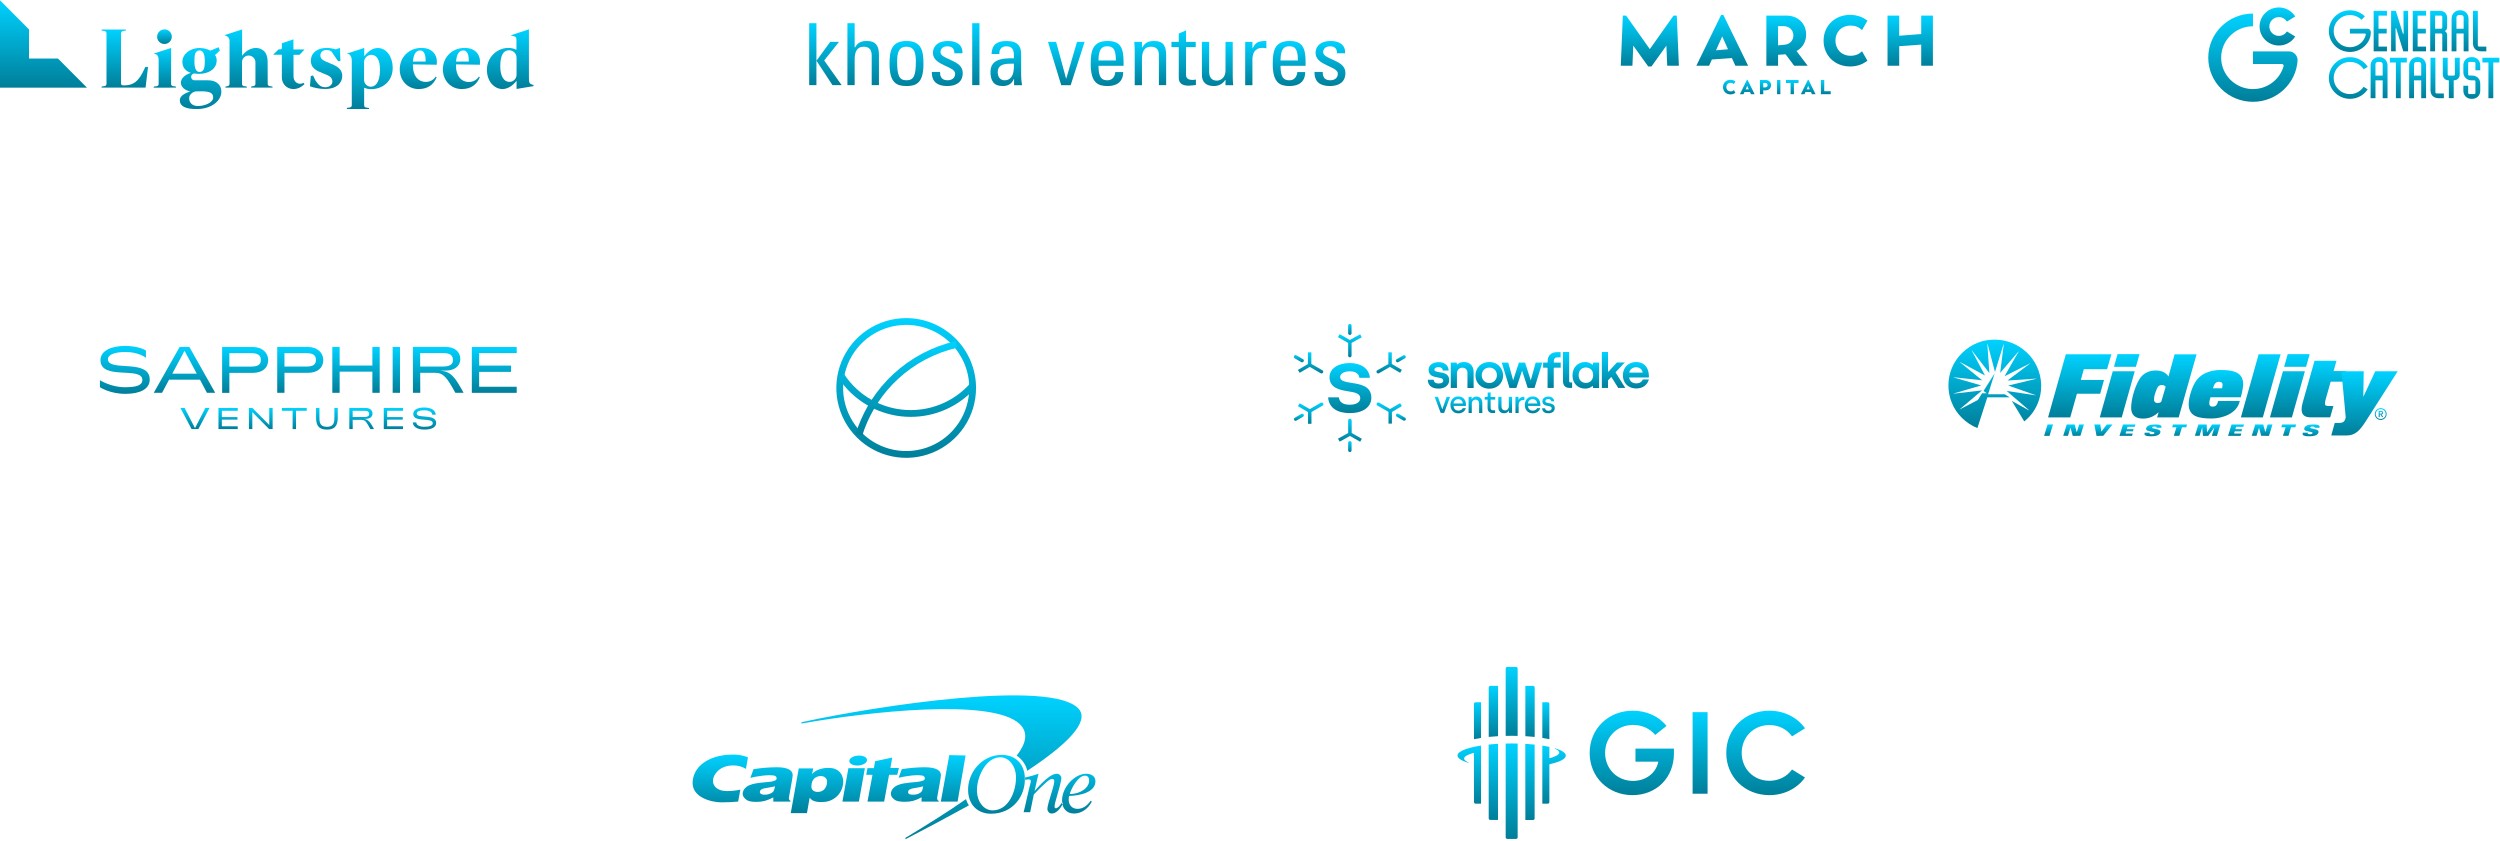 <?xml version="1.0" encoding="utf-8"?>
<svg xmlns="http://www.w3.org/2000/svg" width="1035" height="348" viewBox="0 0 1035 348" fill="none">
<g clip-path="url(#clip0_790_6513)">
<path d="M68.068 18.212C66.411 18.212 65.048 16.88 65.048 15.214C65.048 13.549 66.374 12.18 68.031 12.18C69.689 12.106 71.052 13.401 71.125 15.029C71.125 15.066 71.125 15.103 71.125 15.177C71.125 16.843 69.763 18.212 68.105 18.212H68.068Z" fill="url(#paint0_linear_790_6513)"/>
<path d="M208.071 36.864C204.425 36.864 201.589 33.422 201.589 29.018C201.478 24.096 205.346 19.988 210.245 19.84C210.355 19.84 210.429 19.84 210.539 19.84C211.644 19.84 212.712 20.099 213.707 20.544L213.817 20.618V17.028C213.817 15.363 213.633 15.252 212.786 15.03L212.528 14.956L211.423 14.623L218.974 12.143V32.423C218.974 34.236 219.232 34.68 220.3 35.013L220.963 35.198L220.779 35.679L213.854 36.827V33.422L213.707 33.607C212.123 35.642 210.024 36.864 208.071 36.864ZM210.797 20.803C208.329 20.803 207.114 22.986 207.114 27.501C207.114 31.46 208.587 33.903 210.908 33.903C212.491 33.903 213.781 32.645 213.854 31.053V23.911C213.854 21.58 211.792 20.803 210.797 20.803Z" fill="url(#paint1_linear_790_6513)"/>
<path d="M63.611 36.308L63.685 35.864L64.864 35.679C65.306 35.642 65.674 35.272 65.674 34.791V24.836C65.674 22.949 64.827 22.505 64.09 22.283L63.648 22.172L70.831 19.84V34.754C70.831 35.198 71.125 35.568 71.567 35.642L72.783 35.827L72.856 36.271L63.611 36.308Z" fill="url(#paint2_linear_790_6513)"/>
<path d="M143.576 45.116L143.65 44.672L144.829 44.487C145.271 44.45 145.639 44.08 145.639 43.599V24.984C145.639 23.726 145.086 22.653 144.313 22.394L143.576 22.209L150.796 19.84V23.282L150.943 23.097C152.527 21.061 154.479 19.877 156.431 19.877C160.078 19.877 162.582 23.652 162.582 28.056C162.582 33.903 158.125 36.9 153.742 36.9C152.748 36.937 151.753 36.752 150.869 36.345L150.759 36.308V43.636C150.759 44.117 151.127 44.487 151.569 44.524L152.748 44.709L152.821 45.153L143.576 45.116ZM153.669 22.69C152.085 22.764 150.796 24.022 150.722 25.613V33.052C150.722 34.606 151.937 35.864 153.484 35.901C155.179 35.901 157.315 34.532 157.315 28.796C157.315 24.799 156.026 22.69 153.669 22.69Z" fill="url(#paint3_linear_790_6513)"/>
<path d="M105.749 34.791V25.798C105.749 24.244 104.459 22.986 102.912 22.986H102.876C101.402 23.023 100.224 24.207 100.187 25.687V34.754C100.187 35.198 100.481 35.568 100.923 35.642L102.139 35.827L102.213 36.271H93.299L93.373 35.827L94.293 35.642C94.699 35.568 95.03 35.198 95.03 34.791V16.805C95.03 15.954 94.514 15.214 93.741 14.881L92.931 14.548L100.224 12.18V23.171L100.371 22.912C100.408 22.875 102.434 19.84 106.08 19.84C107.332 19.877 108.548 20.395 109.432 21.246C110.279 22.134 110.795 23.689 110.795 25.391L110.832 34.754C110.832 35.198 111.126 35.568 111.568 35.642L112.784 35.827L112.857 36.271H103.944L104.017 35.827L104.938 35.642C105.417 35.605 105.712 35.235 105.749 34.791Z" fill="url(#paint4_linear_790_6513)"/>
<path d="M44.09 13.734C44.09 13.253 43.721 12.883 43.279 12.846L42.1 12.661L42.027 12.217H52.156L52.082 12.661L50.904 12.846C50.462 12.883 50.093 13.253 50.093 13.734V34.532C50.093 35.531 51.383 35.346 51.383 35.346C55.029 35.346 57.313 33.977 59.744 28.611L60.149 27.723H61.291L60.259 36.271H42.027L42.1 35.827L43.279 35.642C43.721 35.605 44.09 35.235 44.09 34.754V13.734Z" fill="url(#paint5_linear_790_6513)"/>
<path d="M121.329 36.863C118.75 36.826 116.688 34.717 116.688 32.126V22.653H113.078L115.325 20.432H116.098C116.43 20.432 116.688 20.173 116.688 19.84V17.879L121.476 16.288V20.469H126.08L123.981 22.69H121.513V31.571C121.513 33.866 123.134 34.68 124.239 34.68C124.717 34.68 125.159 34.569 125.565 34.347L125.638 34.31L126.08 34.828C124.754 36.012 123.465 36.863 121.329 36.863Z" fill="url(#paint6_linear_790_6513)"/>
<path d="M170.944 26.649L180.815 26.798C180.852 26.502 180.852 25.502 180.852 25.169C180.741 22.653 179.01 19.84 174.48 19.84C169.36 19.84 165.492 23.615 165.492 28.722C165.492 33.385 168.844 36.863 173.301 36.863C176.874 36.863 179.378 35.272 180.778 32.016L180.41 31.682C179.489 33.126 177.905 33.94 176.248 33.903C173.043 33.903 170.98 31.312 170.944 27.279C170.907 27.094 170.907 26.872 170.944 26.649ZM170.944 25.428C171.201 22.32 172.27 20.877 173.964 20.877C174.443 20.877 174.885 21.061 175.216 21.395C175.916 22.098 176.248 23.245 176.211 25.391V25.465L170.944 25.502V25.428Z" fill="url(#paint7_linear_790_6513)"/>
<path d="M188.808 26.649L198.679 26.798C198.716 26.502 198.716 25.502 198.716 25.169C198.605 22.653 196.874 19.84 192.344 19.84C187.224 19.84 183.356 23.615 183.356 28.722C183.356 33.385 186.708 36.863 191.165 36.863C194.738 36.863 197.243 35.272 198.642 32.016L198.274 31.682C197.353 33.126 195.769 33.977 194.075 33.94C190.87 33.94 188.808 31.349 188.771 27.316C188.771 27.094 188.771 26.872 188.808 26.649ZM188.808 25.428C189.066 22.32 190.134 20.877 191.828 20.877C192.307 20.877 192.749 21.061 193.08 21.395C193.78 22.098 194.112 23.245 194.075 25.391V25.465L188.808 25.502V25.428Z" fill="url(#paint8_linear_790_6513)"/>
<path d="M136.467 26.131C134.294 25.28 132.637 24.651 132.637 23.023C132.637 21.543 133.668 20.692 135.141 20.692C135.878 20.692 136.578 20.877 137.204 21.284L139.966 25.317L140.924 25.28L140.74 19.84L138.972 20.432C137.756 20.062 136.467 19.84 135.215 19.84C131.311 19.84 128.695 21.913 128.695 25.169C128.695 28.167 130.942 29.277 133.705 30.35C135.731 31.164 137.609 31.719 137.609 33.792C137.609 34.976 136.504 36.123 134.699 36.123C132.821 36.123 131.826 35.161 130.611 33.348L129.616 31.238L128.659 31.46L128.327 35.716C130.353 36.456 132.489 36.826 134.626 36.826C139.488 36.826 141.698 34.236 141.698 31.386C141.661 28.241 138.972 27.168 136.467 26.131Z" fill="url(#paint9_linear_790_6513)"/>
<path d="M86.153 33.236H80.407C79.708 33.199 79.155 32.607 79.118 31.867C79.081 31.09 79.671 30.461 80.444 30.424H80.481C80.555 30.424 80.628 30.424 80.702 30.424C81.255 30.535 81.807 30.572 82.36 30.572C86.743 30.572 89.689 28.277 89.689 25.058C89.689 24.096 89.542 23.393 88.99 22.8L91.015 20.95L90.537 19.544L87.111 20.95C85.711 20.247 84.201 19.877 82.654 19.877C78.382 19.877 75.509 22.616 75.509 25.539C75.509 28.055 76.908 29.425 78.971 30.165V30.202C76.835 30.831 74.882 32.274 74.882 34.236C74.882 35.975 76.614 37.529 78.75 37.788C76.577 38.639 74.44 39.602 74.44 41.526C74.44 43.968 76.761 45.153 81.439 45.153C87.406 45.153 91.642 41.822 91.642 37.936C91.642 34.976 89.395 33.236 86.153 33.236ZM80.923 21.912C81.255 21.283 81.881 20.876 82.581 20.876C83.943 20.876 84.791 22.06 84.791 25.354C84.791 28.648 84.164 29.795 82.581 29.795C81.255 29.795 80.481 28.462 80.481 25.317C80.481 23.763 80.592 22.616 80.923 21.912ZM81.918 43.894C79.634 43.894 78.308 42.562 78.308 40.601C78.308 39.12 79.929 37.825 81.365 37.825H84.459C87.037 38.01 88.253 38.565 88.253 40.416C88.216 42.451 84.827 43.894 81.918 43.894Z" fill="url(#paint10_linear_790_6513)"/>
<path d="M24.015 24.244H12.008V12.18L0 0.116V12.18V24.244V36.308H12.008H24.015H36.023L24.015 24.244Z" fill="url(#paint11_linear_790_6513)"/>
</g>
<g clip-path="url(#clip1_790_6513)">
<path d="M335 9.616V35.258H337.998V25.207H338.07L344.65 35.258H348.453L341.215 25.03L347.356 17.323H343.7L338.07 25.067H337.998V9.616H335Z" fill="url(#paint12_linear_790_6513)"/>
<path d="M360.884 35.258V23.111C360.884 20.908 360.151 19.346 357.594 19.346C354.596 19.346 353.829 21.69 353.829 24.709V35.258H350.831V9.616H353.829V19.633H353.976C355.181 17.537 356.572 16.968 358.984 16.968C362.127 16.968 363.882 18.496 363.882 22.543V35.258H360.884Z" fill="url(#paint13_linear_790_6513)"/>
<path d="M368.272 26.558C368.272 21.302 368.892 16.969 375.29 16.969C381.688 16.969 382.311 21.302 382.311 26.558C382.311 34.479 379.203 35.613 375.29 35.613C371.377 35.613 368.272 34.477 368.272 26.558ZM379.165 25.315C379.165 20.413 377.593 19.349 375.29 19.349C372.988 19.349 371.415 20.416 371.415 25.315C371.415 31.139 372.182 33.236 375.29 33.236C378.398 33.236 379.165 31.139 379.165 25.315Z" fill="url(#paint14_linear_790_6513)"/>
<path d="M392.147 35.613C388.161 35.613 385.676 33.908 385.786 29.789H389.186C389.186 30.818 389.224 33.233 392.257 33.233C394.049 33.233 395.437 32.346 395.437 30.498C395.437 27.301 386.224 27.231 386.224 21.868C386.224 19.985 387.394 16.966 392.584 16.966C395.874 16.966 398.689 18.494 398.431 22.045H395.104C395.141 20.162 394.116 19.169 392.216 19.169C390.609 19.169 389.363 20.022 389.363 21.583C389.363 24.743 398.576 24.673 398.576 30.143C398.576 34.085 395.799 35.613 392.144 35.613" fill="url(#paint15_linear_790_6513)"/>
<path d="M405.492 9.616H402.495V35.258H405.492V9.616Z" fill="url(#paint16_linear_790_6513)"/>
<path d="M419.823 32.667H419.751C418.839 34.727 417.411 35.616 415.108 35.616C411.195 35.616 410.063 33.165 410.063 29.721C410.063 24.288 415.546 24.04 419.751 24.144C419.823 21.766 419.861 19.172 416.643 19.172C414.633 19.172 413.573 20.486 413.756 22.369H410.503C410.648 18.356 412.843 16.969 416.753 16.969C421.506 16.969 422.749 19.349 422.749 22.369V30.999C422.749 32.42 422.894 33.877 423.114 35.262H419.823V32.67V32.667ZM413.061 29.932C413.061 31.671 413.938 33.236 415.948 33.236C417.776 33.236 420.043 32.136 419.751 26.345C416.901 26.381 413.061 26.131 413.061 29.932Z" fill="url(#paint17_linear_790_6513)"/>
<path d="M433.864 17.323H437.227L441.357 32.524H441.432L445.893 17.323H449.035L443.26 35.259H439.347L433.864 17.323Z" fill="url(#paint18_linear_790_6513)"/>
<path d="M454.779 27.234C454.779 32.242 456.169 33.236 458.507 33.236C460.554 33.236 461.614 31.637 461.725 29.825H465.015C464.977 33.804 462.457 35.616 458.579 35.616C454.701 35.616 451.559 34.479 451.559 26.558C451.559 21.302 452.181 16.969 458.579 16.969C463.842 16.969 465.16 19.774 465.16 25.706V27.234H454.776H454.779ZM461.979 25.03C461.979 19.811 460.482 19.169 458.287 19.169C456.387 19.169 454.814 20.058 454.776 25.03H461.977H461.979Z" fill="url(#paint19_linear_790_6513)"/>
<path d="M479.785 35.259V22.827C479.785 20.911 479.09 19.346 476.533 19.346C473.243 19.346 472.768 22.188 472.768 24.639V35.259H469.77V21.052C469.77 19.808 469.697 18.567 469.587 17.323H472.768V19.631H472.915C474.085 17.607 475.473 16.966 477.851 16.966C481.798 16.966 482.786 19.273 482.786 22.824V35.256H479.788L479.785 35.259Z" fill="url(#paint20_linear_790_6513)"/>
<path d="M488.013 17.323V13.879L491.011 12.565V17.323H495.032V19.526H491.011V30.5C491.011 31.637 491.011 33.092 493.753 33.092C493.974 33.092 494.448 33.021 495.107 32.948V35.185C494.119 35.255 493.132 35.469 492.144 35.469C489.293 35.469 488.013 34.332 488.013 32.273V19.526H484.981V17.323H488.013Z" fill="url(#paint21_linear_790_6513)"/>
<path d="M507.355 17.323H510.352V31.53C510.352 32.774 510.426 34.015 510.535 35.259H507.355V33.092H507.244C506.257 34.727 504.502 35.613 502.567 35.613C499.35 35.613 497.594 34.052 497.594 30.996V17.323H500.592V29.755C500.592 31.922 501.618 33.376 503.738 33.376C505.344 33.376 507.355 32.203 507.355 29.22V17.323Z" fill="url(#paint22_linear_790_6513)"/>
<path d="M518.505 20.022H518.579C519.82 17.287 521.356 16.969 524.28 16.969V19.988C524.026 19.951 523.734 19.918 523.476 19.881C523.221 19.845 522.963 19.811 522.674 19.811C519.346 19.811 518.505 22.262 518.505 24.676V35.259H515.507V17.323H518.505V20.022Z" fill="url(#paint23_linear_790_6513)"/>
<path d="M530.135 27.234C530.135 32.242 531.525 33.236 533.861 33.236C535.91 33.236 536.969 31.637 537.08 29.825H540.37C540.332 33.804 537.813 35.616 533.935 35.616C530.057 35.616 526.914 34.479 526.914 26.558C526.914 21.302 527.537 16.969 533.935 16.969C539.197 16.969 540.515 19.774 540.515 25.706V27.234H530.132H530.135ZM537.335 25.03C537.335 19.811 535.836 19.169 533.642 19.169C531.742 19.169 530.169 20.058 530.132 25.03H537.332H537.335Z" fill="url(#paint24_linear_790_6513)"/>
<path d="M550.57 35.613C546.586 35.613 544.099 33.908 544.21 29.789H547.61C547.61 30.818 547.648 33.233 550.68 33.233C552.47 33.233 553.86 32.346 553.86 30.498C553.86 27.301 544.647 27.231 544.647 21.868C544.647 19.985 545.817 16.966 551.007 16.966C554.298 16.966 557.113 18.494 556.854 22.045H553.527C553.566 20.162 552.54 19.169 550.64 19.169C549.032 19.169 547.788 20.022 547.788 21.583C547.788 24.743 557 24.673 557 30.143C557 34.085 554.223 35.613 550.565 35.613" fill="url(#paint25_linear_790_6513)"/>
</g>
<path d="M713.312 36.048C713.312 34.332 714.6 33.029 716.423 33.029C717.217 33.029 717.914 33.281 718.451 33.705L717.823 34.809C717.432 34.439 717.003 34.284 716.482 34.284C715.388 34.284 714.702 35.062 714.702 36.048C714.702 37.035 715.388 37.824 716.482 37.824C717.035 37.824 717.464 37.641 717.823 37.298L718.451 38.403C717.914 38.832 717.222 39.079 716.423 39.079C714.6 39.079 713.312 37.776 713.312 36.048Z" fill="url(#paint26_linear_790_6513)"/>
<path d="M724.485 38.081H722.227L721.819 38.993H720.323L723.235 33.029H723.487L726.4 38.993H724.903L724.496 38.081H724.485ZM724.002 36.992L723.358 35.555L722.715 36.992H724.002Z" fill="url(#paint27_linear_790_6513)"/>
<path d="M733.222 35.26C733.222 36.531 732.278 37.411 730.953 37.411H729.993V38.993H728.62V33.109H730.953C732.299 33.109 733.222 34.01 733.222 35.26ZM731.79 35.249C731.79 34.729 731.398 34.348 730.83 34.348H729.993V36.172H730.83C731.393 36.172 731.79 35.797 731.79 35.249Z" fill="url(#paint28_linear_790_6513)"/>
<path d="M735.7 33.109H737.073V38.993H735.7V33.109Z" fill="url(#paint29_linear_790_6513)"/>
<path d="M744.598 34.348H742.683V38.993H741.31V34.348H739.395V33.109H744.598V34.348Z" fill="url(#paint30_linear_790_6513)"/>
<path d="M749.72 38.081H747.462L747.054 38.993H745.558L748.47 33.029H748.722L751.634 38.993H750.138L749.73 38.081H749.72ZM749.237 36.992L748.593 35.555L747.95 36.992H749.237Z" fill="url(#paint31_linear_790_6513)"/>
<path d="M757.91 37.754V38.993H753.86V33.109H755.233V37.754H757.91Z" fill="url(#paint32_linear_790_6513)"/>
<path d="M690.233 27.215L689.879 18.885L683.706 27.51H682.349L676.176 18.885L675.822 27.215H671L671.858 6.447H673.188L683.025 20.333L692.862 6.447H694.192L695.05 27.215H690.233Z" fill="url(#paint33_linear_790_6513)"/>
<path d="M717.007 24.04L708.726 24.624L707.568 27.215H702.279L712.561 6.152H713.446L723.728 27.215H718.44L717.013 24.04H717.007ZM715.388 20.398L713.001 15.077L710.421 20.816L715.388 20.398Z" fill="url(#paint34_linear_790_6513)"/>
<path d="M738.913 18.499C741.01 18.285 742.463 16.767 742.463 14.637C742.463 12.508 740.8 10.824 738.403 10.824H737.91H736.107V18.778L738.907 18.499H738.913ZM748.374 27.22H742.79L739.224 22.473L736.118 22.693V27.22H731.275V6.453H739.476C744.389 6.453 747.741 9.746 747.741 14.289C747.741 17.383 746.202 19.835 743.75 21.111L748.379 27.215L748.374 27.22Z" fill="url(#paint35_linear_790_6513)"/>
<path d="M754.965 16.82C754.965 10.765 759.514 6.158 765.955 6.158C768.76 6.158 771.211 7.043 773.105 8.55L770.89 12.449C769.5 11.151 767.993 10.588 766.164 10.588C762.292 10.588 759.873 13.334 759.873 16.82C759.873 20.307 762.297 23.085 766.164 23.085C768.117 23.085 769.618 22.436 770.89 21.224L773.105 25.123C771.211 26.63 768.76 27.515 765.955 27.515C759.514 27.515 754.965 22.908 754.965 16.82Z" fill="url(#paint36_linear_790_6513)"/>
<path d="M800.222 6.447V27.215H795.379V18.467L786.277 19.11V27.215H781.434V6.447H786.277V14.798L795.379 14.074V6.447H800.222Z" fill="url(#paint37_linear_790_6513)"/>
<g clip-path="url(#clip2_790_6513)">
<path d="M947.698 21.277V21.269H932.729V26.496H944.681C945.178 26.496 945.536 26.964 945.4 27.435C943.799 33.004 938.532 37.05 932.336 36.872C925.284 36.669 919.61 30.935 919.56 23.972C919.508 16.749 925.425 10.878 932.729 10.878V5.611C922.501 5.611 914.211 13.801 914.222 23.9C914.234 34.015 922.482 42.145 932.729 42.145C942.602 42.145 950.666 34.514 951.205 24.903C951.205 22.93 949.528 21.281 947.698 21.276V21.277Z" fill="url(#paint38_linear_790_6513)"/>
<path d="M943.444 18.842C946.309 18.842 948.821 17.351 950.228 15.112L946.793 13.01C946.099 14.116 944.859 14.853 943.444 14.853C941.268 14.853 939.505 13.112 939.505 10.965C939.505 8.818 941.268 7.077 943.444 7.077C944.857 7.077 946.096 7.813 946.791 8.917L950.226 6.815C948.819 4.579 946.308 3.088 943.444 3.088C939.036 3.088 935.463 6.615 935.463 10.965C935.463 15.315 939.036 18.842 943.444 18.842Z" fill="url(#paint39_linear_790_6513)"/>
</g>
<g clip-path="url(#clip3_790_6513)">
<path d="M972.873 21.514C968.048 21.514 964.121 17.637 964.145 12.875C964.145 8.113 968.096 4.236 972.921 4.261C975.321 4.261 977.479 5.242 979.055 6.797L977.648 8.186C976.364 6.917 974.667 6.223 972.872 6.223C969.236 6.223 966.108 9.166 966.157 12.947C966.206 16.584 969.115 19.504 972.848 19.551C975.83 19.551 978.643 17.565 979.418 14.478C979.515 14.023 979.321 13.88 979.007 13.88H972.873V11.894H980.074C980.971 11.894 981.528 12.517 981.528 13.425C981.528 17.565 977.771 21.514 972.873 21.514Z" fill="url(#paint40_linear_790_6513)"/>
<path d="M988.195 6.462H984.704V11.895H988.098V13.857H984.704V19.289H988.195V21.251H982.692V4.5H988.195V6.462Z" fill="url(#paint41_linear_790_6513)"/>
<path d="M989.917 4.5H991.881L994.789 13.856C994.838 14 994.91 14.047 995.007 14.024C995.104 14 995.104 13.856 995.104 13.76L995.031 4.5H996.946V21.25H994.958L992.074 11.87C992.05 11.751 992.001 11.63 991.88 11.655C991.734 11.678 991.759 11.87 991.759 11.99L991.832 21.25H989.917V4.5Z" fill="url(#paint42_linear_790_6513)"/>
<path d="M1004.39 6.462H1000.9V11.895H1004.29V13.857H1000.9V19.289H1004.39V21.251H998.887V4.5H1004.39V6.462Z" fill="url(#paint43_linear_790_6513)"/>
<path d="M1010.62 13.857H1008.12V21.251H1006.11V4.5H1010.11C1012 4.5 1013.12 5.672 1013.12 7.443V11.056C1013.12 12.037 1012.78 12.492 1012.13 12.874C1012.83 13.257 1013.12 13.784 1013.12 14.669V21.25H1011.11V14.358C1011.11 14.071 1010.89 13.856 1010.62 13.856L1010.62 13.857ZM1011.11 11.391V6.965C1011.11 6.677 1010.89 6.462 1010.62 6.462H1008.12V11.895H1010.62C1010.89 11.895 1011.11 11.655 1011.11 11.392V11.391Z" fill="url(#paint44_linear_790_6513)"/>
<path d="M1018.48 4.237C1020.63 4.237 1021.97 5.841 1021.97 7.707V21.251H1019.95V13.857H1016.97V21.251H1014.96V7.707C1014.96 5.721 1016.42 4.237 1018.48 4.237H1018.48ZM1018.96 6.223H1017.97C1017.41 6.223 1016.97 6.654 1016.97 7.204V11.894H1019.95V7.204C1019.95 6.654 1019.52 6.223 1018.96 6.223H1018.96Z" fill="url(#paint45_linear_790_6513)"/>
<path d="M1029.34 21.25H1027.25C1024.97 21.25 1023.81 19.886 1023.81 17.876V4.5H1025.82V18.786C1025.82 19.049 1026.06 19.288 1026.33 19.288H1029.34V21.25Z" fill="url(#paint46_linear_790_6513)"/>
<path d="M972.897 40.919C968.072 40.919 964.145 37.066 964.145 32.281C964.145 27.494 968.072 23.666 972.897 23.666C975.976 23.666 978.668 25.246 980.243 27.615L978.57 28.691C977.673 27.279 975.83 25.628 972.897 25.628C969.188 25.628 966.157 28.619 966.157 32.281C966.157 35.942 969.164 38.957 972.897 38.957C975.685 38.957 977.576 37.33 978.546 35.918L980.219 36.995C978.668 39.363 975.952 40.919 972.897 40.919Z" fill="url(#paint47_linear_790_6513)"/>
<path d="M984.946 23.642C987.104 23.642 988.438 25.245 988.438 27.112V40.656H986.426V33.261H983.444V40.656H981.432V27.112C981.432 25.126 982.886 23.642 984.947 23.642H984.946ZM985.431 25.629H984.437C983.88 25.629 983.444 26.06 983.444 26.61V31.3H986.426V26.61C986.426 26.059 985.989 25.629 985.432 25.629H985.431Z" fill="url(#paint48_linear_790_6513)"/>
<path d="M996.414 25.867H993.917V40.655H991.905V25.867H989.408V23.905H996.414V25.867Z" fill="url(#paint49_linear_790_6513)"/>
<path d="M1000.9 23.642C1003.06 23.642 1004.39 25.245 1004.39 27.112V40.656H1002.38V33.261H999.396V40.656H997.384V27.112C997.384 25.126 998.839 23.642 1000.9 23.642H1000.9ZM1001.38 25.629H1000.39C999.832 25.629 999.396 26.06 999.396 26.61V31.3H1002.38V26.61C1002.38 26.059 1001.94 25.629 1001.38 25.629H1001.38Z" fill="url(#paint50_linear_790_6513)"/>
<path d="M1011.76 40.655H1009.68C1007.4 40.655 1006.23 39.291 1006.23 37.281V23.905H1008.25V38.191C1008.25 38.454 1008.49 38.693 1008.75 38.693H1011.76V40.655Z" fill="url(#paint51_linear_790_6513)"/>
<path d="M1015.83 33.263V40.633H1013.82V33.263C1012.25 33.263 1011.32 32.162 1011.32 30.799V23.907H1013.34V30.799C1013.34 31.062 1013.55 31.301 1013.82 31.301H1015.83C1016.1 31.301 1016.32 31.061 1016.32 30.799V23.907H1018.33V30.799C1018.33 32.139 1017.46 33.263 1015.83 33.263Z" fill="url(#paint52_linear_790_6513)"/>
<path d="M1026.82 34.649V37.544C1026.82 39.507 1025.44 40.919 1023.42 40.919H1023.23C1021.22 40.919 1019.83 39.507 1019.83 37.544V35.486H1021.82V38.454C1021.82 38.717 1022.04 38.956 1022.33 38.956H1024.32C1024.61 38.956 1024.83 38.716 1024.83 38.454V33.74C1024.83 33.477 1024.61 33.261 1024.32 33.261H1023.23C1021.24 33.261 1019.83 31.826 1019.83 29.887V27.016C1019.83 25.078 1021.24 23.642 1023.23 23.642H1023.42C1025.41 23.642 1026.82 25.101 1026.82 27.016V29.098H1024.83V26.107C1024.83 25.843 1024.61 25.628 1024.32 25.628H1022.33C1022.04 25.628 1021.82 25.843 1021.82 26.107V30.797C1021.82 31.06 1022.04 31.276 1022.33 31.276H1023.4C1025.46 31.276 1026.82 32.663 1026.82 34.65V34.649Z" fill="url(#paint53_linear_790_6513)"/>
<path d="M1034.72 25.867H1032.22V40.655H1030.21V25.867H1027.71V23.905H1034.72V25.867Z" fill="url(#paint54_linear_790_6513)"/>
</g>
<g clip-path="url(#clip4_790_6513)">
<path d="M137.58 162.622H140.612V153.858H154.163V162.622H157.195V143.643H154.163V151.337H140.612V143.643H137.58V162.622Z" fill="url(#paint55_linear_790_6513)"/>
<path d="M162.559 162.622H165.591V143.643H162.559V162.622Z" fill="url(#paint56_linear_790_6513)"/>
<path d="M195.333 162.637H213.918V160.115H198.364V153.954H211.561V151.353H198.364V146.179H213.918V143.657H195.333V162.637Z" fill="url(#paint57_linear_790_6513)"/>
<path d="M44.68 148.714C44.68 146.762 47.567 145.73 51.973 145.73C57.644 145.73 60.413 148.145 60.413 148.145V145.106C60.413 145.106 57.644 143.21 51.755 143.21C45.995 143.21 41.596 145.243 41.596 149.095C41.596 157.608 58.938 151.534 58.938 157.283C58.938 159.505 56.576 160.31 51.652 160.31C45.955 160.308 41.371 157.42 41.371 157.42V160.314C41.371 160.314 45.448 163.053 51.947 163.053C58.087 163.053 61.992 160.995 61.992 157.143C61.992 148.307 44.68 154.082 44.68 148.714Z" fill="url(#paint58_linear_790_6513)"/>
<path fill-rule="evenodd" clip-rule="evenodd" d="M127.467 154.351H117.796H117.77V162.62H114.769V154.351V150.173V143.643H127.472C131.394 143.643 133.83 146.075 133.83 149.011C133.826 152.574 131.12 154.351 127.467 154.351ZM117.77 150.175V146.193H126.794C129.607 146.193 130.797 147.055 130.797 148.995C130.797 150.936 129.607 151.754 126.794 151.754H117.77V150.175Z" fill="url(#paint59_linear_790_6513)"/>
<path fill-rule="evenodd" clip-rule="evenodd" d="M104.658 154.367H94.987H94.961V162.636H91.96V154.367V150.186V143.657H104.662C108.584 143.657 111.021 146.089 111.021 149.025C111.017 152.585 108.309 154.367 104.658 154.367ZM103.98 146.205H94.957V151.765H103.98C106.794 151.765 107.984 150.949 107.984 149.007C107.985 147.066 106.795 146.205 103.98 146.205Z" fill="url(#paint60_linear_790_6513)"/>
<path d="M85.676 162.611H89.093L78.405 143.643H74.369L68.117 154.707H68.106V154.725L63.655 162.611H67.096L69.994 157.192H82.785L85.676 162.611ZM71.322 154.707L76.397 145.213L81.459 154.707H71.322Z" fill="url(#paint61_linear_790_6513)"/>
<path d="M170.954 162.622H173.994L173.968 154.343H180.081C183.664 154.343 184.999 156.297 188.527 162.622H191.92C188.554 156.433 186.818 153.8 182.448 153.502V153.448L184.456 153.421C188.012 153.421 190.564 151.684 190.564 148.644C190.564 145.74 188.392 143.622 184.456 143.622H170.953V162.622H170.954ZM173.968 151.737L173.94 146.173H183.507C186.329 146.173 187.524 147.069 187.524 149.132C187.524 150.679 186.384 151.737 183.507 151.737H173.968Z" fill="url(#paint62_linear_790_6513)"/>
<path d="M79.317 177.643H82.128L86.738 168.898H85.014L80.729 177.244L76.431 168.898H74.707L79.317 177.643Z" fill="url(#paint63_linear_790_6513)"/>
<path d="M90.448 177.643H98.419V176.481H91.847V173.733H98.306V172.671H91.847V170.06H98.419V168.898H90.448V177.643Z" fill="url(#paint64_linear_790_6513)"/>
<path d="M103.061 177.643H104.46V170.61L111.431 177.643H112.868V168.898H111.469V175.944L104.485 168.898H103.061V177.643Z" fill="url(#paint65_linear_790_6513)"/>
<path d="M121.142 177.643H122.541V170.06H126.989V168.898H116.707V170.06H121.142V177.643Z" fill="url(#paint66_linear_790_6513)"/>
<path d="M135.346 177.843C138.208 177.843 139.832 176.681 139.832 172.958V168.898H138.433V173.333C138.433 175.619 137.533 176.694 135.346 176.694C133.16 176.694 132.248 175.619 132.248 173.333V168.898H130.849V172.958C130.849 176.681 132.485 177.843 135.346 177.843Z" fill="url(#paint67_linear_790_6513)"/>
<path d="M144.621 177.643H146.02L146.008 173.833H149.606C151.267 173.833 151.704 174.732 153.329 177.643H154.853C153.304 174.795 152.492 173.546 150.48 173.408H151.405C153.092 173.408 154.216 172.609 154.216 171.209C154.216 169.872 153.217 168.898 151.405 168.898H144.621V177.643ZM146.008 172.633L145.995 170.072H150.967C152.267 170.072 152.817 170.485 152.817 171.434C152.817 172.146 152.292 172.633 150.967 172.633H146.008Z" fill="url(#paint68_linear_790_6513)"/>
<path d="M158.881 177.643H166.852V176.481H160.28V173.733H166.74V172.671H160.28V170.06H166.852V168.898H158.881V177.643Z" fill="url(#paint69_linear_790_6513)"/>
<path d="M175.718 177.844C178.591 177.844 180.578 176.919 180.578 175.133C180.578 171.122 172.532 173.446 172.532 171.222C172.532 170.348 173.632 169.861 175.68 169.861C177.579 169.861 178.941 170.535 178.929 171.66H180.366C180.341 169.848 178.454 168.699 175.605 168.699C172.944 168.699 171.095 169.623 171.095 171.385C171.095 175.108 179.166 172.622 179.166 175.195C179.166 176.195 177.916 176.67 175.618 176.682C173.706 176.682 172.344 175.995 172.357 174.883H170.933C170.896 176.645 172.77 177.844 175.718 177.844Z" fill="url(#paint70_linear_790_6513)"/>
</g>
<path d="M401.275 160.62C401.275 153.695 398.524 147.052 393.627 142.155C388.729 137.258 382.088 134.507 375.162 134.507C369.997 134.507 364.948 136.039 360.654 138.908C356.36 141.777 353.013 145.856 351.036 150.627C349.06 155.399 348.543 160.649 349.55 165.715C350.558 170.78 353.045 175.433 356.697 179.085C360.349 182.737 365.002 185.224 370.067 186.232C375.133 187.24 380.384 186.722 385.155 184.746C389.927 182.769 394.005 179.422 396.874 175.128C399.744 170.834 401.275 165.785 401.275 160.62ZM404.083 160.62C404.083 166.34 402.387 171.932 399.209 176.688C396.031 181.444 391.514 185.151 386.229 187.34C380.945 189.529 375.13 190.102 369.52 188.986C363.91 187.87 358.756 185.115 354.712 181.071C350.667 177.026 347.912 171.873 346.796 166.263C345.681 160.652 346.253 154.837 348.442 149.553C350.631 144.268 354.338 139.751 359.094 136.573C363.85 133.395 369.442 131.699 375.162 131.699C382.832 131.699 390.188 134.746 395.612 140.17C401.036 145.594 404.083 152.95 404.083 160.62Z" fill="url(#paint71_linear_790_6513)"/>
<path d="M396.261 143.971C387.093 146.07 378.637 150.539 371.738 156.931C368.546 159.888 365.74 163.209 363.368 166.813C367.651 168.762 372.31 169.776 377.034 169.775H377.036C381.674 169.78 386.26 168.804 390.495 166.913C394.729 165.021 398.516 162.255 401.606 158.797L403.7 160.668C400.346 164.421 396.236 167.423 391.64 169.476C387.045 171.529 382.068 172.587 377.035 172.582L377.035 172.582L377.034 172.582C377.034 172.582 377.033 172.582 377.033 172.582C371.786 172.584 366.613 171.431 361.875 169.217C359.821 172.729 358.164 176.477 356.946 180.394L354.265 179.561C355.532 175.486 357.25 171.586 359.377 167.928C354.349 165.077 350.084 161.049 346.95 156.185L349.31 154.664C352.216 159.174 356.178 162.905 360.85 165.535C363.381 161.64 366.393 158.055 369.83 154.871C377.089 148.145 385.987 143.443 395.634 141.234L396.261 143.971Z" fill="url(#paint72_linear_790_6513)"/>
<g clip-path="url(#clip5_790_6513)">
<path d="M677.311 149.87C675.797 149.87 674.425 150.434 673.431 151.375C672.437 152.41 671.87 153.773 671.87 155.372C671.87 156.924 672.39 158.288 673.384 159.276C674.377 160.263 675.797 160.828 677.358 160.828C678.635 160.828 679.818 160.498 680.717 159.887C682.326 158.711 682.61 157.112 682.61 157.112H680.102C680.102 157.112 679.676 158.711 677.405 158.711C675.797 158.711 674.661 157.771 674.472 156.313C674.472 156.266 674.472 156.266 674.472 156.266H674.519H682.61C682.657 156.219 683.177 149.87 677.311 149.87ZM674.519 154.15C674.803 152.88 675.939 152.033 677.311 152.033C678.777 152.033 679.818 152.833 680.055 154.15C680.055 154.197 680.055 154.197 680.055 154.197L680.007 154.244H674.614C674.566 154.244 674.566 154.244 674.566 154.197C674.519 154.197 674.519 154.15 674.519 154.15Z" fill="url(#paint73_linear_790_6513)"/>
<path d="M643.529 150.105C643.387 150.105 643.293 150.011 643.293 149.87V149.4C643.293 148.742 643.576 147.942 644.807 147.942H646.084V145.779H644.665C642.252 145.779 640.738 147.19 640.738 149.353V149.87C640.738 150.011 640.643 150.105 640.501 150.105H638.845V152.222H640.454C640.596 152.222 640.69 152.316 640.69 152.457V160.592H643.245V152.457C643.245 152.316 643.34 152.222 643.482 152.222H646.131V150.105H643.529Z" fill="url(#paint74_linear_790_6513)"/>
<path d="M606.058 149.87C605.301 149.87 604.591 150.058 603.976 150.387C603.74 150.529 603.551 150.67 603.361 150.811C603.314 150.858 603.267 150.858 603.267 150.858C603.172 150.858 603.125 150.811 603.125 150.717V150.105H600.617V160.592H603.172V154.526C603.172 153.209 604.166 152.221 605.443 152.221C606.673 152.221 607.525 153.115 607.525 154.338V160.639H610.08V153.914C610.08 152.786 609.701 151.751 608.992 150.999C608.282 150.246 607.288 149.87 606.058 149.87Z" fill="url(#paint75_linear_790_6513)"/>
<path d="M616.562 149.87C614.953 149.87 613.486 150.434 612.446 151.469C611.405 152.504 610.837 153.867 610.837 155.419C610.837 158.617 613.25 160.922 616.562 160.922C618.17 160.922 619.637 160.357 620.678 159.37C621.719 158.382 622.287 156.971 622.287 155.466C622.287 153.962 621.719 152.551 620.678 151.516C619.637 150.434 618.17 149.87 616.562 149.87ZM616.562 158.57C614.764 158.57 613.439 157.206 613.439 155.372C613.439 153.538 614.764 152.174 616.562 152.174C617.461 152.174 618.265 152.504 618.833 153.068C619.4 153.632 619.732 154.479 619.732 155.372C619.684 157.206 618.36 158.57 616.562 158.57Z" fill="url(#paint76_linear_790_6513)"/>
<path d="M659.521 150.105V150.717C659.521 150.858 659.379 150.952 659.285 150.952C659.237 150.952 659.19 150.952 659.143 150.905C658.575 150.434 657.629 149.87 656.209 149.87C654.743 149.87 653.418 150.434 652.472 151.422C651.525 152.41 651.005 153.82 651.005 155.419C651.005 157.018 651.525 158.382 652.472 159.37C653.418 160.357 654.743 160.875 656.304 160.875C657.392 160.875 658.386 160.545 659.143 159.887C659.19 159.84 659.237 159.84 659.285 159.84C659.379 159.84 659.521 159.934 659.521 160.075V160.639H662.029V150.105H659.521ZM658.717 152.974C659.285 153.538 659.568 154.385 659.568 155.325C659.568 157.206 658.338 158.523 656.588 158.523C655.689 158.523 654.979 158.241 654.411 157.677C653.844 157.112 653.56 156.313 653.56 155.325C653.56 153.444 654.79 152.127 656.54 152.127C657.439 152.174 658.196 152.457 658.717 152.974Z" fill="url(#paint77_linear_790_6513)"/>
<path d="M635.771 150.105L633.783 157.301C633.783 157.301 633.783 157.348 633.736 157.348C633.736 157.348 633.689 157.348 633.689 157.301L631.371 150.105H628.816L626.497 157.301C626.497 157.301 626.497 157.348 626.45 157.348C626.45 157.348 626.403 157.348 626.403 157.301L624.416 150.105H621.719L624.936 160.593H627.775L630.093 153.586C630.093 153.586 630.093 153.538 630.14 153.538C630.14 153.538 630.188 153.538 630.188 153.586L632.459 160.593H635.297L638.515 150.105H635.771Z" fill="url(#paint78_linear_790_6513)"/>
<path d="M668.889 154.243C668.842 154.196 668.842 154.102 668.889 154.055L672.674 150.058H669.409L665.955 153.82C665.908 153.867 665.861 153.867 665.861 153.867C665.766 153.867 665.719 153.82 665.719 153.726V145.731H663.164V160.592H665.719V157.488C665.719 157.441 665.719 157.394 665.766 157.394L666.949 156.172C666.996 156.125 666.996 156.125 667.044 156.125C667.091 156.125 667.138 156.172 667.186 156.172L669.93 160.592H672.863L668.889 154.243Z" fill="url(#paint79_linear_790_6513)"/>
<path d="M598.63 154.855C597.826 154.385 596.832 154.244 595.981 154.103C594.656 153.868 593.852 153.727 593.852 153.021C593.852 152.41 594.514 151.987 595.507 151.987C596.548 151.987 597.211 152.41 597.305 153.209L597.353 153.398H599.718V153.162C599.576 151.187 597.92 149.917 595.602 149.917C593.142 149.917 591.439 151.234 591.439 153.068C591.439 154.197 591.864 154.996 592.716 155.514C593.473 155.937 594.419 156.125 595.224 156.266C596.643 156.501 597.495 156.736 597.495 157.536C597.495 158.335 596.785 158.759 595.602 158.759C594.372 158.759 593.71 158.288 593.568 157.395L593.52 157.207H591.107V157.442C591.249 159.652 592.858 160.875 595.507 160.875C596.832 160.875 597.968 160.546 598.725 159.934C599.529 159.323 599.955 158.429 599.955 157.442C600.002 156.219 599.529 155.373 598.63 154.855Z" fill="url(#paint80_linear_790_6513)"/>
<path d="M650.201 158.335C649.822 158.335 649.633 158.147 649.633 157.723V145.731H647.078V157.865C647.078 159.558 648.072 160.592 649.775 160.592H650.863V158.335H650.201Z" fill="url(#paint81_linear_790_6513)"/>
<path d="M593.946 164.308H595.318L597.068 169.34H597.163L598.914 164.308H600.333L597.873 170.939H596.453L593.946 164.308Z" fill="url(#paint82_linear_790_6513)"/>
<path d="M600.476 167.647C600.476 165.53 601.848 164.12 603.74 164.12C605.775 164.12 606.91 165.625 606.91 167.553V168.07H601.8C601.848 169.246 602.605 169.998 603.787 169.998C604.592 169.998 605.301 169.575 605.585 168.963H606.863C606.532 170.233 605.349 171.127 603.74 171.127C601.8 171.127 600.476 169.669 600.476 167.647ZM605.585 167.035C605.491 165.907 604.686 165.248 603.693 165.248C602.699 165.248 601.895 165.954 601.753 167.035H605.585Z" fill="url(#paint83_linear_790_6513)"/>
<path d="M607.998 164.308H609.275V165.201H609.37C609.654 164.637 610.316 164.167 611.263 164.167C612.729 164.167 613.676 165.295 613.676 166.706V170.985H612.351V166.988C612.351 166.048 611.736 165.436 610.884 165.436C609.985 165.436 609.323 166.142 609.323 167.129V170.985H607.998V164.308Z" fill="url(#paint84_linear_790_6513)"/>
<path d="M615.852 168.87V165.437H614.669V164.355H615.521C615.758 164.355 615.9 164.167 615.9 163.932V162.474H617.13V164.355H619.022V165.437H617.13V168.823C617.13 169.481 617.414 169.857 618.076 169.857H618.975V170.986H617.887C616.609 170.986 615.852 170.234 615.852 168.87Z" fill="url(#paint85_linear_790_6513)"/>
<path d="M620.299 168.588V164.308H621.624V168.352C621.624 169.293 622.239 169.904 623.091 169.904C623.99 169.904 624.652 169.199 624.652 168.211V164.308H625.977V170.939H624.699V170.045H624.605C624.321 170.61 623.659 171.08 622.712 171.08C621.198 171.127 620.299 170.045 620.299 168.588Z" fill="url(#paint86_linear_790_6513)"/>
<path d="M627.396 164.308H628.674V165.484H628.769C628.958 164.966 629.573 164.308 630.519 164.308H631.087V165.625H630.472C629.384 165.625 628.721 166.471 628.721 167.694V170.986H627.396V164.308Z" fill="url(#paint87_linear_790_6513)"/>
<path d="M631.276 167.647C631.276 165.53 632.648 164.12 634.54 164.12C636.575 164.12 637.71 165.625 637.71 167.553V168.07H632.601C632.648 169.246 633.405 169.998 634.588 169.998C635.392 169.998 636.102 169.575 636.386 168.963H637.663C637.332 170.233 636.149 171.127 634.54 171.127C632.553 171.127 631.276 169.669 631.276 167.647ZM636.386 167.035C636.291 165.907 635.487 165.248 634.493 165.248C633.5 165.248 632.695 165.954 632.553 167.035H636.386Z" fill="url(#paint88_linear_790_6513)"/>
<path d="M638.42 169.01H639.651C639.745 169.716 640.218 170.045 641.07 170.045C641.922 170.045 642.395 169.669 642.395 169.057C642.395 167.411 638.562 168.822 638.562 166.095C638.562 164.966 639.556 164.167 641.023 164.167C642.347 164.167 643.341 164.872 643.436 166.142H642.253C642.158 165.577 641.732 165.201 640.975 165.201C640.218 165.201 639.792 165.577 639.792 166.048C639.792 167.505 643.672 166.142 643.672 168.963C643.672 170.233 642.679 171.08 641.023 171.08C639.367 171.127 638.515 170.28 638.42 169.01Z" fill="url(#paint89_linear_790_6513)"/>
<path d="M535.988 148.318L538.732 149.917C538.827 149.964 538.968 150.011 539.063 150.011C539.3 150.011 539.536 149.87 539.678 149.681C539.915 149.305 539.82 148.882 539.442 148.694L536.697 147.095C536.366 146.907 535.94 147.001 535.751 147.33C535.562 147.706 535.657 148.13 535.988 148.318Z" fill="url(#paint90_linear_790_6513)"/>
<path d="M547.485 153.303L542.895 150.669V145.873H541.476V150.716L537.312 153.162L538.07 154.338L542.233 151.892L546.775 154.526C546.87 154.573 547.012 154.62 547.106 154.62C547.343 154.62 547.579 154.479 547.721 154.29C547.958 153.914 547.816 153.491 547.485 153.303Z" fill="url(#paint91_linear_790_6513)"/>
<path d="M581.692 172.914L578.948 171.315C578.617 171.127 578.191 171.221 578.002 171.55C577.812 171.879 577.907 172.302 578.238 172.49L580.982 174.089C581.077 174.136 581.219 174.183 581.314 174.183C581.55 174.183 581.787 174.042 581.929 173.854C582.165 173.572 582.023 173.102 581.692 172.914Z" fill="url(#paint92_linear_790_6513)"/>
<path d="M580.368 168.117L579.658 166.894L575.494 169.339L570.952 166.706C570.621 166.518 570.195 166.612 570.006 166.941C569.817 167.27 569.911 167.693 570.243 167.881L574.832 170.515V175.359H576.251V170.562L580.368 168.117Z" fill="url(#paint93_linear_790_6513)"/>
<path d="M538.779 171.361L536.035 172.96C535.704 173.149 535.562 173.572 535.799 173.901C535.893 174.089 536.13 174.23 536.366 174.23C536.508 174.23 536.603 174.183 536.698 174.136L539.442 172.537C539.773 172.349 539.915 171.926 539.678 171.597C539.536 171.267 539.11 171.173 538.779 171.361Z" fill="url(#paint94_linear_790_6513)"/>
<path d="M546.775 166.753L542.233 169.386L538.07 166.941L537.36 168.163L541.523 170.609V175.453H542.943V170.562L547.532 167.928C547.863 167.74 548.005 167.317 547.769 166.988C547.579 166.659 547.106 166.565 546.775 166.753Z" fill="url(#paint95_linear_790_6513)"/>
<path d="M578.569 150.011C578.711 150.011 578.806 149.964 578.901 149.917L581.645 148.318C581.976 148.13 582.118 147.706 581.881 147.377C581.692 147.048 581.266 146.907 580.935 147.142L578.238 148.694C577.907 148.882 577.765 149.305 578.002 149.635C578.096 149.87 578.333 150.011 578.569 150.011Z" fill="url(#paint96_linear_790_6513)"/>
<path d="M570.573 154.62C570.715 154.62 570.809 154.573 570.904 154.526L575.446 151.892L579.657 154.338L580.367 153.115L576.203 150.669V145.873H574.784V150.716L570.194 153.303C569.863 153.491 569.721 153.914 569.958 154.243C570.052 154.479 570.289 154.62 570.573 154.62Z" fill="url(#paint97_linear_790_6513)"/>
<path d="M558.84 182.601C558.462 182.601 558.13 182.93 558.13 183.306V186.457C558.13 186.834 558.462 187.163 558.84 187.163C559.219 187.163 559.55 186.834 559.55 186.457V183.306C559.55 182.883 559.219 182.601 558.84 182.601Z" fill="url(#paint98_linear_790_6513)"/>
<path d="M559.55 174.042C559.55 173.666 559.218 173.336 558.84 173.336C558.461 173.336 558.13 173.666 558.13 174.042V179.262L553.919 181.613L554.629 182.836L558.887 180.485L563.098 182.883L563.808 181.66L559.597 179.262V174.042H559.55Z" fill="url(#paint99_linear_790_6513)"/>
<path d="M558.84 138.677C559.219 138.677 559.55 138.348 559.55 137.972V134.821C559.55 134.445 559.219 134.116 558.84 134.116C558.462 134.116 558.13 134.445 558.13 134.821V137.972C558.13 138.348 558.462 138.677 558.84 138.677Z" fill="url(#paint100_linear_790_6513)"/>
<path d="M558.84 140.747L554.629 138.348L553.919 139.571L558.13 141.969V147.236C558.13 147.613 558.461 147.942 558.84 147.942C559.218 147.942 559.55 147.613 559.55 147.236V141.969L563.76 139.618L563.098 138.395L558.84 140.747Z" fill="url(#paint101_linear_790_6513)"/>
<path d="M558.84 171.032C553.446 171.032 550.182 168.681 549.851 164.636C549.851 164.589 549.851 164.589 549.898 164.542C549.945 164.495 549.993 164.495 550.04 164.495H554.156C554.251 164.495 554.298 164.542 554.298 164.589C554.582 166.564 556.049 167.552 558.793 167.552C561.489 167.552 563.145 166.517 563.145 164.824C563.145 162.849 560.827 162.426 558.13 162.003C556.427 161.721 554.44 161.391 552.973 160.545C551.27 159.604 550.418 158.147 550.418 156.124C550.418 152.691 553.872 150.293 558.793 150.293C563.524 150.293 566.788 152.644 567.12 156.265C567.12 156.312 567.12 156.312 567.072 156.36C567.025 156.407 566.978 156.407 566.93 156.407H562.909C562.814 156.407 562.767 156.36 562.767 156.312C562.578 155.137 561.726 153.726 558.793 153.726C556.474 153.726 554.818 154.714 554.818 156.077C554.818 157.77 556.947 158.1 559.597 158.523C561.395 158.805 563.477 159.134 565.038 159.981C566.836 160.968 567.735 162.52 567.735 164.683C567.735 166.564 566.883 168.163 565.322 169.292C563.76 170.421 561.537 171.032 558.84 171.032Z" fill="url(#paint102_linear_790_6513)"/>
</g>
<g clip-path="url(#clip6_790_6513)">
<path d="M823.072 163.215H829.952L831.964 164.495H822.75L818.647 177.215C814.06 175.455 809.835 171.375 808.065 166.775C806.174 162.335 806.174 156.735 808.105 152.295C809.916 147.735 814.261 143.575 818.888 141.855C822.549 140.375 827.417 140.215 831.28 141.415C835.706 142.695 839.89 145.815 842.344 149.975C845.08 154.495 845.844 160.255 844.195 165.415C843.149 168.855 841.016 172.135 838.039 174.455L832.889 165.975L839.97 169.895C840.011 169.895 840.011 169.855 840.011 169.815L830.757 161.855L842.746 163.655C842.787 163.655 842.787 163.655 842.787 163.615L842.706 163.575L831.401 159.615L843.149 156.775C843.189 156.775 843.189 156.735 843.149 156.735L831.079 157.535L840.534 150.415C840.574 150.375 840.453 150.375 840.453 150.415L829.872 155.775L835.746 145.495C835.746 145.495 835.746 145.455 835.706 145.455L828.061 154.375L829.55 142.655C829.51 142.615 829.469 142.615 829.429 142.615L825.929 154.015L822.831 142.295C822.791 142.295 822.75 142.255 822.75 142.295L823.595 154.455L816.353 145.055C816.313 145.015 816.313 145.055 816.273 145.055L821.785 155.455L811.404 149.855L811.364 149.895L820.618 157.455L808.789 156.175C808.749 156.215 808.749 156.215 808.789 156.255L820.216 159.575L808.83 162.895C808.789 162.895 808.789 162.935 808.83 162.975L820.578 161.615L811.364 169.415C811.324 169.415 811.324 169.455 811.364 169.495L811.485 169.415L818.848 165.575L820.578 162.815H822.549L821.181 161.855L825.768 154.615L823.072 163.215Z" fill="url(#paint103_linear_790_6513)"/>
<path d="M857.07 172.815H847.896L855.259 146.655H874.129L872.318 152.855H862.702L861.455 157.295H871.071L869.462 163.015H859.846L857.07 172.815Z" fill="url(#paint104_linear_790_6513)"/>
<path d="M878.394 172.815H869.301L874.692 153.695H883.785L878.394 172.815ZM884.268 151.855H875.175L876.664 146.615H885.756L884.268 151.855Z" fill="url(#paint105_linear_790_6513)"/>
<path d="M901.971 172.815H893.039L893.683 170.695C891.872 172.215 890.061 173.295 887.124 173.295C884.147 173.295 882.296 171.895 882.296 168.895C882.296 165.615 883.584 160.695 885.555 157.255C886.963 154.695 889.498 153.375 892.516 153.375C895.091 153.375 896.982 154.495 897.746 155.895L900.281 146.695H909.374L901.971 172.815ZM895.131 159.375C894.326 159.375 893.522 159.615 893.039 160.735C892.355 162.335 891.751 163.935 891.751 165.495C891.751 166.215 892.274 166.855 893.159 166.855C893.884 166.855 894.326 166.655 894.729 166.415L896.579 160.135C896.257 159.695 895.694 159.375 895.131 159.375Z" fill="url(#paint106_linear_790_6513)"/>
<path d="M927.679 164.455H915.127C914.885 165.455 914.644 166.175 914.644 166.975C914.644 167.375 914.724 168.335 915.971 168.335C917.259 168.335 917.822 167.855 918.345 165.975H927.277C926.151 171.415 919.673 173.255 915.69 173.255C910.299 173.255 906.114 172.495 906.114 167.335C906.114 164.495 907.563 159.815 909.454 157.295C911.747 154.295 915.73 153.175 919.391 153.175C925.024 153.175 928.685 154.335 928.685 159.095C928.645 160.335 928.162 162.895 927.679 164.455ZM918.587 158.055C917.46 158.055 916.696 158.815 916.173 160.735H919.914C920.035 160.335 920.156 159.735 920.156 159.415C920.156 158.375 919.512 158.055 918.587 158.055Z" fill="url(#paint107_linear_790_6513)"/>
<path d="M936.813 172.815H927.72L935.083 146.655H944.176L936.813 172.815Z" fill="url(#paint108_linear_790_6513)"/>
<path d="M948.843 172.815H939.75L945.141 153.695H954.234L948.843 172.815ZM954.717 151.855H945.624L947.113 146.615H956.206L954.717 151.855Z" fill="url(#paint109_linear_790_6513)"/>
<path d="M971.052 153.695L971.856 158.015H964.896L962.844 165.255C962.683 165.815 962.522 166.535 962.522 166.975C962.522 167.815 962.884 168.095 964.091 168.095H966.023L964.695 172.775H956.568C953.872 172.775 952.866 171.495 952.866 169.495C952.866 168.695 952.987 167.815 953.269 166.815L958.217 149.375H967.31L966.103 153.615H971.052V153.695Z" fill="url(#paint110_linear_790_6513)"/>
<path d="M847.695 175.735H849.949L848.5 180.455H846.247L847.695 175.735Z" fill="url(#paint111_linear_790_6513)"/>
<path d="M855.621 175.735H858.92L859.765 178.895H859.806L860.771 175.735H862.743L861.294 180.415L858.116 180.455L857.19 177.095H857.15L856.144 180.415H854.173L855.621 175.735Z" fill="url(#paint112_linear_790_6513)"/>
<path d="M867.048 175.735H869.542L869.945 178.695L872.238 175.735H874.572L870.749 180.415L867.973 180.455L867.048 175.735Z" fill="url(#paint113_linear_790_6513)"/>
<path d="M878.917 175.735H884.067L883.785 176.695H880.808L880.526 177.655H883.302L883.021 178.575H880.244L879.963 179.495H882.94L882.658 180.455H877.468L878.917 175.735Z" fill="url(#paint114_linear_790_6513)"/>
<path d="M901.045 176.895H899.275L899.637 175.735H905.431L905.109 176.895H903.338L902.252 180.415H899.959L901.045 176.895Z" fill="url(#paint115_linear_790_6513)"/>
<path d="M910.138 175.735H913.558L913.719 178.895H913.759L915.811 175.735H919.231L917.822 180.455H915.69L916.776 176.895L914.201 180.455H912.029L911.707 176.895L910.621 180.415H908.689L910.138 175.735Z" fill="url(#paint116_linear_790_6513)"/>
<path d="M933.674 175.735H936.974L937.859 178.895L938.824 175.735H940.796L939.347 180.455L936.129 180.415L935.244 177.095L934.198 180.415H932.226L933.674 175.735Z" fill="url(#paint117_linear_790_6513)"/>
<path d="M946.227 176.895H944.457L944.819 175.735H950.613L950.251 176.895H948.48L947.434 180.415H945.141L946.227 176.895Z" fill="url(#paint118_linear_790_6513)"/>
<path d="M985.616 168.975C984.248 168.975 983.162 170.095 983.162 171.415C983.162 172.775 984.289 173.855 985.616 173.855C986.984 173.855 988.071 172.735 988.071 171.415C988.111 170.055 986.984 168.975 985.616 168.975ZM985.616 173.455C984.49 173.455 983.564 172.535 983.564 171.415C983.564 170.295 984.49 169.375 985.616 169.375C986.743 169.375 987.668 170.295 987.668 171.415C987.668 172.535 986.743 173.455 985.616 173.455Z" fill="url(#paint119_linear_790_6513)"/>
<path d="M986.622 170.895C986.622 170.415 986.34 170.135 985.737 170.135H984.771V172.655H985.214V171.615H985.535L986.179 172.655H986.662L985.978 171.575C986.34 171.575 986.622 171.335 986.622 170.895ZM985.214 171.255V170.535H985.535C985.817 170.535 986.139 170.535 986.139 170.895C986.139 171.255 985.817 171.255 985.535 171.255H985.214Z" fill="url(#paint120_linear_790_6513)"/>
<path d="M891.027 177.175C890.987 177.135 890.987 177.015 890.987 176.975C891.067 176.735 891.349 176.575 891.832 176.575C892.113 176.575 892.556 176.615 892.676 176.695C892.797 176.775 892.837 176.935 892.797 177.095H894.809C895.05 176.255 894.527 175.695 892.234 175.735C890.061 175.735 888.854 176.215 888.532 177.215C888.452 177.495 888.452 177.815 888.653 178.015C889.216 178.575 891.711 178.775 891.912 179.095C891.952 179.135 891.952 179.215 891.952 179.295C891.832 179.655 891.308 179.775 890.826 179.775C890.544 179.775 890.142 179.695 890.021 179.575C889.9 179.455 889.9 179.255 889.981 179.135H887.889C887.687 179.855 887.607 180.615 890.504 180.615C892.958 180.615 894.085 180.015 894.366 179.095C894.487 178.655 894.366 178.375 894.205 178.215C893.682 177.655 891.268 177.455 891.027 177.175Z" fill="url(#paint121_linear_790_6513)"/>
<path d="M923.858 175.735H929.007L928.726 176.695H925.749L925.467 177.655H928.243L927.961 178.575H925.185L924.904 179.495H927.921L927.599 180.455H922.409L923.858 175.735Z" fill="url(#paint122_linear_790_6513)"/>
<path d="M983.363 153.695L978.414 164.295L978.575 153.695H969.362L971.132 172.815C970.891 173.935 970.529 174.575 969.845 174.855C969.08 175.215 967.31 175.135 966.706 175.095H966.586L965.137 180.295H971.333C974.994 180.295 976.805 178.455 979.42 174.415L992.657 153.695H983.363Z" fill="url(#paint123_linear_790_6513)"/>
<path d="M956.487 177.175C956.447 177.135 956.447 177.015 956.447 176.975C956.527 176.735 956.809 176.575 957.291 176.575C957.573 176.575 958.016 176.615 958.136 176.695C958.257 176.775 958.297 176.935 958.257 177.095H960.269C960.51 176.255 959.987 175.695 957.694 175.735C955.561 175.735 954.314 176.215 953.992 177.215C953.912 177.495 953.912 177.815 954.113 178.015C954.676 178.575 957.171 178.775 957.372 179.095C957.412 179.135 957.412 179.215 957.412 179.295C957.291 179.655 956.768 179.775 956.286 179.775C956.004 179.775 955.602 179.695 955.481 179.575C955.36 179.455 955.36 179.255 955.441 179.135H953.349C953.147 179.855 953.067 180.615 955.964 180.615C958.418 180.615 959.545 180.015 959.826 179.095C959.947 178.655 959.826 178.375 959.665 178.215C959.182 177.655 956.768 177.455 956.487 177.175Z" fill="url(#paint124_linear_790_6513)"/>
</g>
<path d="M399.913 330.864H399.873C392.771 335.854 384.391 341.081 375.334 346.586L374.975 346.784C374.935 346.8 374.9 346.825 374.872 346.856C374.844 346.887 374.823 346.925 374.812 346.965C374.8 347.005 374.798 347.048 374.806 347.089C374.813 347.131 374.83 347.17 374.855 347.204C374.88 347.238 374.912 347.266 374.949 347.285C374.987 347.305 375.028 347.316 375.07 347.318C375.113 347.319 375.155 347.311 375.193 347.294C375.232 347.277 375.266 347.252 375.294 347.22L375.573 347.061C383.274 343.101 392.092 338.388 400.95 333.517L401.11 333.438C400.587 332.642 400.184 331.775 399.913 330.864ZM446.518 293.4C435.345 281.163 363.283 292.172 332.679 298.825L331.961 298.984C331.891 299.002 331.829 299.043 331.785 299.101C331.742 299.158 331.719 299.229 331.721 299.301C331.725 299.336 331.737 299.371 331.757 299.401C331.776 299.432 331.802 299.458 331.832 299.477C331.863 299.496 331.898 299.508 331.934 299.511C331.97 299.515 332.006 299.511 332.041 299.499L332.759 299.38C358.136 294.905 410.926 288.687 422.258 299.855C425.729 303.261 424.931 307.657 420.901 312.845C423.126 314.287 424.699 316.531 425.29 319.102C440.972 308.766 451.506 298.865 446.518 293.4Z" fill="url(#paint125_linear_790_6513)"/>
<path d="M339.782 321.281C338.906 321.283 338.055 321.561 337.348 322.073C336.623 322.672 336.153 323.521 336.031 324.449C335.792 325.677 335.911 326.508 336.39 327.063C336.669 327.332 337.001 327.541 337.364 327.677C337.728 327.813 338.116 327.874 338.505 327.855C339.109 327.867 339.709 327.745 340.26 327.498C340.793 327.254 341.248 326.871 341.577 326.39C341.95 325.839 342.208 325.219 342.335 324.568C342.535 323.459 342.375 322.667 341.857 322.112C341.592 321.833 341.269 321.614 340.911 321.471C340.553 321.327 340.168 321.262 339.782 321.281ZM327.372 336.647L330.684 318.113H336.669L336.191 320.489C336.846 319.675 337.716 319.058 338.704 318.707C339.934 318.208 341.246 317.939 342.575 317.915C344.131 317.915 345.089 317.994 346.246 318.588C347.343 319.134 348.196 320.066 348.64 321.202C349.11 322.399 349.221 323.705 348.959 324.964C348.793 326.044 348.411 327.081 347.835 328.013C347.26 328.944 346.502 329.752 345.607 330.389C343.772 331.696 342.136 332.053 339.782 332.053C339.069 332.066 338.358 331.986 337.667 331.815C337.191 331.712 336.734 331.539 336.31 331.3C335.896 331.004 335.521 330.658 335.193 330.271L334.076 336.647H327.372ZM396.442 331.855H389.499L393.01 312.608L399.754 312.766L396.442 331.855ZM361.807 317.954L362.286 315.142L369.389 313.637L368.63 317.954H372.142L371.463 320.766H368.072L366.037 331.855H359.134L361.209 320.766H358.615L359.134 317.994H361.807V317.954ZM306.504 326.904C304.644 327.317 302.743 327.517 300.838 327.498C297.606 327.498 295.012 325.914 295.172 322.944C295.252 321.004 297.606 316.885 303.511 316.885C305.382 316.842 307.225 317.337 308.818 318.311L309.656 313.519C307.527 312.679 305.241 312.301 302.953 312.41C295.172 312.489 287.71 315.974 286.793 323.103C285.875 330.231 294.773 332.172 298.723 332.172C300.997 332.172 303.392 332.053 305.586 331.855L306.504 326.904ZM382.197 325.518L381.04 325.835L378.366 326.31C377.734 326.362 377.121 326.551 376.571 326.865C376.41 326.954 376.273 327.08 376.169 327.231C376.065 327.382 375.998 327.555 375.972 327.736C375.925 327.912 375.934 328.098 375.998 328.269C376.062 328.439 376.179 328.585 376.331 328.687C376.691 328.924 377.249 329.003 378.047 329.003C378.641 329.005 379.231 328.925 379.803 328.766C380.328 328.613 380.816 328.357 381.239 328.013C381.519 327.77 381.726 327.455 381.838 327.102C382.006 326.586 382.126 326.056 382.197 325.518ZM389.539 320.964C389.499 321.637 389.379 322.271 389.22 323.261L387.983 330.191C387.917 330.47 387.948 330.763 388.071 331.022C388.194 331.281 388.402 331.49 388.661 331.617V331.855H381.519V330.073C380.444 330.707 379.29 331.2 378.087 331.538C376.966 331.823 375.812 331.956 374.656 331.934C372.381 331.934 371.064 331.696 370.147 330.904C369.229 330.112 368.79 329.558 368.83 328.449C368.905 327.69 369.212 326.972 369.708 326.39C370.23 325.824 370.87 325.378 371.583 325.083C372.484 324.683 373.438 324.416 374.416 324.291C375.693 324.093 377.449 323.895 379.803 323.697C380.593 323.621 381.37 323.448 382.117 323.182C382.596 322.984 382.795 322.786 382.875 322.39C382.955 321.994 382.795 321.281 381.838 321.083C379.284 320.568 374.496 321.4 372.022 321.994L373.339 318.429C376.493 317.931 379.681 317.667 382.875 317.637C387.943 317.677 389.579 319.142 389.539 320.964ZM348.759 331.855L351.233 318.033H358.057L355.583 331.855H348.759ZM351.632 314.865C351.832 313.717 353.627 312.806 355.662 312.806C357.697 312.806 359.134 313.717 358.934 314.865C358.735 316.014 356.939 316.925 354.904 316.925C352.869 316.925 351.433 315.974 351.632 314.865ZM320.828 325.479C320.456 325.628 320.068 325.735 319.671 325.796L317.038 326.271C316.392 326.316 315.764 326.506 315.202 326.825C315.041 326.923 314.903 327.056 314.8 327.214C314.696 327.371 314.629 327.55 314.604 327.736C314.563 327.91 314.579 328.093 314.651 328.257C314.723 328.421 314.846 328.558 315.003 328.647C315.513 328.93 316.097 329.054 316.679 329.003C317.274 328.992 317.865 328.898 318.434 328.726C318.959 328.574 319.448 328.318 319.871 327.974C320.15 327.73 320.357 327.415 320.469 327.063C320.663 326.554 320.784 326.021 320.828 325.479ZM328.17 320.964C328.13 321.637 328.011 322.231 327.851 323.261L326.614 330.152C326.548 330.431 326.58 330.723 326.703 330.982C326.826 331.241 327.034 331.451 327.292 331.577V331.855H320.15V330.112C319.066 330.718 317.914 331.196 316.719 331.538C315.613 331.834 314.472 331.981 313.327 331.974C311.013 331.974 309.696 331.736 308.818 330.944C307.94 330.152 307.422 329.597 307.461 328.449C307.547 327.704 307.853 327.002 308.339 326.429C308.859 325.851 309.499 325.391 310.215 325.083C311.134 324.696 312.099 324.43 313.088 324.291C314.325 324.093 316.08 323.895 318.434 323.697C319.232 323.673 320.017 323.498 320.749 323.182C321.267 322.984 321.427 322.786 321.507 322.39C321.587 321.994 321.427 321.281 320.469 321.083C317.916 320.608 313.127 321.4 310.654 322.033L311.97 318.429C315.125 317.933 318.313 317.668 321.507 317.637C326.574 317.637 328.21 319.103 328.17 320.964Z" fill="url(#paint126_linear_790_6513)"/>
<path d="M424.214 322.824L425.77 322.665C426.288 322.665 426.727 322.784 426.767 323.259C426.807 323.734 426.248 325.635 426.129 326.15L425.051 330.784C424.652 332.685 424.174 334.665 423.775 336.249H426.488L428.004 328.883C432.713 324.051 434.508 322.467 435.585 322.467C435.704 322.455 435.823 322.469 435.936 322.508C436.048 322.547 436.15 322.611 436.234 322.695C436.318 322.778 436.382 322.879 436.422 322.991C436.462 323.102 436.476 323.221 436.463 323.338C436.503 324.17 435.945 326.111 435.785 326.665L434.189 332.011C433.87 333.239 433.59 334.308 433.63 335.1C433.67 335.892 434.388 336.803 435.426 336.803C437.421 336.803 438.897 334.744 440.134 332.724L439.775 332.051C439.256 332.843 438.099 334.625 437.142 334.625C436.862 334.625 436.583 334.427 436.583 333.952C436.615 333.211 436.749 332.478 436.982 331.774L438.738 325.477C439.177 323.734 439.416 322.626 439.416 322.031C439.416 321.437 438.658 320.329 437.62 320.329C435.825 320.329 433.431 321.635 428.403 327.378H428.323L428.962 324.566C429.321 323.022 429.64 321.437 429.959 320.329C428.069 320.995 426.136 321.538 424.174 321.952L424.214 322.824ZM450.908 322.982C450.868 321.873 450.309 321.121 449.152 321.121C446.359 321.121 443.406 326.546 442.887 328.724C447.436 328.724 451.027 326.031 450.908 322.982ZM451.506 331.497L452.025 331.853C450.668 334.586 447.915 336.803 444.643 336.803C441.97 336.803 439.815 335.061 439.695 331.774C439.456 325.833 445.082 320.329 449.631 320.329C451.586 320.329 453.421 321.2 453.501 323.299C453.661 328.011 446.997 329.437 442.608 329.516C442.464 330.086 442.41 330.673 442.448 331.259C442.528 333.239 443.725 334.863 446.159 334.863C448.593 334.863 450.429 333.16 451.506 331.497ZM404.462 327.655C404.582 331.972 407.335 335.496 410.926 335.496C417.869 335.496 420.822 327.021 420.622 321.358C420.463 317.042 417.67 313.517 414.079 313.517C408.093 313.517 404.223 321.952 404.462 327.655ZM400.791 327.417C400.512 320.051 406.338 312.527 414.757 312.527C420.423 312.527 424.094 316.289 424.293 321.992C424.573 329.754 419.146 336.882 410.328 336.882C404.662 336.882 400.991 333.16 400.791 327.417Z" fill="url(#paint127_linear_790_6513)"/>
<path d="M677.083 315.341H686.541L686.443 315.778C685.349 320.263 681.192 323.293 676.086 323.293C669.497 323.293 664.513 318.299 664.513 311.705C664.513 305.111 669.497 300.117 676.135 300.117C679.757 300.117 683.064 301.62 685.252 304.262L689.92 300.553C686.857 296.577 681.678 294.226 675.989 294.226C665.802 294.226 658.119 301.741 658.119 311.705C658.119 321.669 665.729 329.184 675.843 329.184C685.787 329.184 693.008 321.936 693.008 311.947V309.911H677.083V315.341Z" fill="url(#paint128_linear_790_6513)"/>
<path d="M706.939 294.832H700.739V328.603H706.939V294.832Z" fill="url(#paint129_linear_790_6513)"/>
<path d="M732.54 323.245C726 323.245 721.065 318.275 721.065 311.705C721.065 305.135 726 300.165 732.54 300.165C736.357 300.165 739.761 301.862 741.9 304.844L747.274 301.523C744.04 296.941 738.545 294.226 732.54 294.226C722.353 294.226 714.67 301.741 714.67 311.705C714.67 321.669 722.353 329.184 732.54 329.184C738.545 329.184 744.04 326.469 747.274 321.887L741.9 318.566C739.761 321.548 736.357 323.245 732.54 323.245Z" fill="url(#paint130_linear_790_6513)"/>
<path d="M610.223 291.414V306.032C611.123 305.838 612.12 305.669 613.141 305.499V290.735H610.904C610.539 290.735 610.223 291.026 610.223 291.414Z" fill="url(#paint131_linear_790_6513)"/>
<path d="M603.416 312.796C603.416 313.645 604.413 314.76 607.914 315.802C607.962 315.802 608.011 315.802 608.011 315.754C608.035 315.705 608.011 315.657 607.962 315.657C606.771 315.148 606.139 314.614 606.139 314.033C606.139 313.087 607.938 312.263 610.224 311.681V332.045C610.224 332.433 610.54 332.724 610.904 332.724H613.141V308.675C609.008 309.281 603.416 310.687 603.416 312.796Z" fill="url(#paint132_linear_790_6513)"/>
<path d="M616.326 284.649V305.086C617.566 304.965 618.855 304.844 620.192 304.771V283.946H617.031C616.642 283.946 616.326 284.261 616.326 284.649Z" fill="url(#paint133_linear_790_6513)"/>
<path d="M616.326 338.785C616.326 339.172 616.642 339.463 617.007 339.463H620.167V307.947C618.83 308.02 617.542 308.117 616.302 308.262L616.326 338.785Z" fill="url(#paint134_linear_790_6513)"/>
<path d="M628.312 304.65V276.795C628.312 276.431 628.02 276.116 627.631 276.116H624.033C623.668 276.116 623.352 276.407 623.352 276.795V304.65C624.154 304.626 624.981 304.626 625.832 304.626C626.659 304.626 627.509 304.626 628.312 304.65Z" fill="url(#paint135_linear_790_6513)"/>
<path d="M623.352 307.826V346.639C623.352 347.003 623.644 347.318 624.033 347.318H627.631C627.996 347.318 628.312 347.003 628.312 346.639V307.826C627.485 307.802 626.659 307.802 625.832 307.802C625.005 307.802 624.179 307.802 623.352 307.826Z" fill="url(#paint136_linear_790_6513)"/>
<path d="M631.497 339.488H634.658C635.047 339.488 635.338 339.172 635.338 338.809V308.262C634.098 308.141 632.81 308.02 631.473 307.947L631.497 339.488Z" fill="url(#paint137_linear_790_6513)"/>
<path d="M634.658 283.946H631.497V304.771C632.834 304.844 634.123 304.965 635.363 305.086V284.649C635.363 284.261 635.047 283.946 634.658 283.946Z" fill="url(#paint138_linear_790_6513)"/>
<path d="M641.441 291.414C641.441 291.026 641.125 290.735 640.76 290.735H638.523V305.499C639.569 305.669 640.541 305.838 641.441 306.032V291.414Z" fill="url(#paint139_linear_790_6513)"/>
<path d="M643.751 309.79C643.702 309.79 643.653 309.814 643.653 309.863C643.653 309.887 643.653 309.935 643.702 309.96C645.136 310.566 645.525 311.148 645.525 311.56C645.525 312.457 643.969 313.257 641.441 313.911V309.208C640.541 309.014 639.545 308.845 638.523 308.675V332.724H640.76C641.149 332.724 641.441 332.409 641.441 332.045V316.408C645.647 315.487 648.248 314.226 648.248 312.82C648.248 311.899 647.154 310.76 643.751 309.79Z" fill="url(#paint140_linear_790_6513)"/>
<defs>
<linearGradient id="paint0_linear_790_6513" x1="68.087" y1="12.177" x2="68.087" y2="18.212" gradientUnits="userSpaceOnUse">
<stop stop-color="#00D2FF"/>
<stop offset="1" stop-color="#007E99"/>
</linearGradient>
<linearGradient id="paint1_linear_790_6513" x1="211.275" y1="12.143" x2="211.275" y2="36.864" gradientUnits="userSpaceOnUse">
<stop stop-color="#00D2FF"/>
<stop offset="1" stop-color="#007E99"/>
</linearGradient>
<linearGradient id="paint2_linear_790_6513" x1="68.234" y1="19.84" x2="68.234" y2="36.308" gradientUnits="userSpaceOnUse">
<stop stop-color="#00D2FF"/>
<stop offset="1" stop-color="#007E99"/>
</linearGradient>
<linearGradient id="paint3_linear_790_6513" x1="153.079" y1="19.84" x2="153.079" y2="45.153" gradientUnits="userSpaceOnUse">
<stop stop-color="#00D2FF"/>
<stop offset="1" stop-color="#007E99"/>
</linearGradient>
<linearGradient id="paint4_linear_790_6513" x1="102.894" y1="12.18" x2="102.894" y2="36.271" gradientUnits="userSpaceOnUse">
<stop stop-color="#00D2FF"/>
<stop offset="1" stop-color="#007E99"/>
</linearGradient>
<linearGradient id="paint5_linear_790_6513" x1="51.659" y1="12.217" x2="51.659" y2="36.271" gradientUnits="userSpaceOnUse">
<stop stop-color="#00D2FF"/>
<stop offset="1" stop-color="#007E99"/>
</linearGradient>
<linearGradient id="paint6_linear_790_6513" x1="119.579" y1="16.288" x2="119.579" y2="36.863" gradientUnits="userSpaceOnUse">
<stop stop-color="#00D2FF"/>
<stop offset="1" stop-color="#007E99"/>
</linearGradient>
<linearGradient id="paint7_linear_790_6513" x1="173.172" y1="19.84" x2="173.172" y2="36.863" gradientUnits="userSpaceOnUse">
<stop stop-color="#00D2FF"/>
<stop offset="1" stop-color="#007E99"/>
</linearGradient>
<linearGradient id="paint8_linear_790_6513" x1="191.036" y1="19.84" x2="191.036" y2="36.863" gradientUnits="userSpaceOnUse">
<stop stop-color="#00D2FF"/>
<stop offset="1" stop-color="#007E99"/>
</linearGradient>
<linearGradient id="paint9_linear_790_6513" x1="135.012" y1="19.84" x2="135.012" y2="36.826" gradientUnits="userSpaceOnUse">
<stop stop-color="#00D2FF"/>
<stop offset="1" stop-color="#007E99"/>
</linearGradient>
<linearGradient id="paint10_linear_790_6513" x1="83.041" y1="19.544" x2="83.041" y2="45.153" gradientUnits="userSpaceOnUse">
<stop stop-color="#00D2FF"/>
<stop offset="1" stop-color="#007E99"/>
</linearGradient>
<linearGradient id="paint11_linear_790_6513" x1="18.012" y1="0.116" x2="18.012" y2="36.308" gradientUnits="userSpaceOnUse">
<stop stop-color="#00D2FF"/>
<stop offset="1" stop-color="#007E99"/>
</linearGradient>
<linearGradient id="paint12_linear_790_6513" x1="341.727" y1="9.616" x2="341.727" y2="35.258" gradientUnits="userSpaceOnUse">
<stop stop-color="#00D2FF"/>
<stop offset="1" stop-color="#007E99"/>
</linearGradient>
<linearGradient id="paint13_linear_790_6513" x1="357.356" y1="9.616" x2="357.356" y2="35.258" gradientUnits="userSpaceOnUse">
<stop stop-color="#00D2FF"/>
<stop offset="1" stop-color="#007E99"/>
</linearGradient>
<linearGradient id="paint14_linear_790_6513" x1="375.292" y1="16.969" x2="375.292" y2="35.613" gradientUnits="userSpaceOnUse">
<stop stop-color="#00D2FF"/>
<stop offset="1" stop-color="#007E99"/>
</linearGradient>
<linearGradient id="paint15_linear_790_6513" x1="392.18" y1="16.966" x2="392.18" y2="35.613" gradientUnits="userSpaceOnUse">
<stop stop-color="#00D2FF"/>
<stop offset="1" stop-color="#007E99"/>
</linearGradient>
<linearGradient id="paint16_linear_790_6513" x1="403.993" y1="9.616" x2="403.993" y2="35.258" gradientUnits="userSpaceOnUse">
<stop stop-color="#00D2FF"/>
<stop offset="1" stop-color="#007E99"/>
</linearGradient>
<linearGradient id="paint17_linear_790_6513" x1="416.588" y1="16.969" x2="416.588" y2="35.616" gradientUnits="userSpaceOnUse">
<stop stop-color="#00D2FF"/>
<stop offset="1" stop-color="#007E99"/>
</linearGradient>
<linearGradient id="paint18_linear_790_6513" x1="441.45" y1="17.323" x2="441.45" y2="35.259" gradientUnits="userSpaceOnUse">
<stop stop-color="#00D2FF"/>
<stop offset="1" stop-color="#007E99"/>
</linearGradient>
<linearGradient id="paint19_linear_790_6513" x1="458.359" y1="16.969" x2="458.359" y2="35.616" gradientUnits="userSpaceOnUse">
<stop stop-color="#00D2FF"/>
<stop offset="1" stop-color="#007E99"/>
</linearGradient>
<linearGradient id="paint20_linear_790_6513" x1="476.187" y1="16.966" x2="476.187" y2="35.259" gradientUnits="userSpaceOnUse">
<stop stop-color="#00D2FF"/>
<stop offset="1" stop-color="#007E99"/>
</linearGradient>
<linearGradient id="paint21_linear_790_6513" x1="490.044" y1="12.565" x2="490.044" y2="35.469" gradientUnits="userSpaceOnUse">
<stop stop-color="#00D2FF"/>
<stop offset="1" stop-color="#007E99"/>
</linearGradient>
<linearGradient id="paint22_linear_790_6513" x1="504.064" y1="17.323" x2="504.064" y2="35.613" gradientUnits="userSpaceOnUse">
<stop stop-color="#00D2FF"/>
<stop offset="1" stop-color="#007E99"/>
</linearGradient>
<linearGradient id="paint23_linear_790_6513" x1="519.894" y1="16.969" x2="519.894" y2="35.259" gradientUnits="userSpaceOnUse">
<stop stop-color="#00D2FF"/>
<stop offset="1" stop-color="#007E99"/>
</linearGradient>
<linearGradient id="paint24_linear_790_6513" x1="533.714" y1="16.969" x2="533.714" y2="35.616" gradientUnits="userSpaceOnUse">
<stop stop-color="#00D2FF"/>
<stop offset="1" stop-color="#007E99"/>
</linearGradient>
<linearGradient id="paint25_linear_790_6513" x1="550.603" y1="16.966" x2="550.603" y2="35.613" gradientUnits="userSpaceOnUse">
<stop stop-color="#00D2FF"/>
<stop offset="1" stop-color="#007E99"/>
</linearGradient>
<linearGradient id="paint26_linear_790_6513" x1="715.882" y1="33.029" x2="715.882" y2="39.079" gradientUnits="userSpaceOnUse">
<stop stop-color="#00D2FF"/>
<stop offset="1" stop-color="#007E99"/>
</linearGradient>
<linearGradient id="paint27_linear_790_6513" x1="723.361" y1="33.029" x2="723.361" y2="38.993" gradientUnits="userSpaceOnUse">
<stop stop-color="#00D2FF"/>
<stop offset="1" stop-color="#007E99"/>
</linearGradient>
<linearGradient id="paint28_linear_790_6513" x1="730.921" y1="33.109" x2="730.921" y2="38.993" gradientUnits="userSpaceOnUse">
<stop stop-color="#00D2FF"/>
<stop offset="1" stop-color="#007E99"/>
</linearGradient>
<linearGradient id="paint29_linear_790_6513" x1="736.387" y1="33.109" x2="736.387" y2="38.993" gradientUnits="userSpaceOnUse">
<stop stop-color="#00D2FF"/>
<stop offset="1" stop-color="#007E99"/>
</linearGradient>
<linearGradient id="paint30_linear_790_6513" x1="741.996" y1="33.109" x2="741.996" y2="38.993" gradientUnits="userSpaceOnUse">
<stop stop-color="#00D2FF"/>
<stop offset="1" stop-color="#007E99"/>
</linearGradient>
<linearGradient id="paint31_linear_790_6513" x1="748.596" y1="33.029" x2="748.596" y2="38.993" gradientUnits="userSpaceOnUse">
<stop stop-color="#00D2FF"/>
<stop offset="1" stop-color="#007E99"/>
</linearGradient>
<linearGradient id="paint32_linear_790_6513" x1="755.885" y1="33.109" x2="755.885" y2="38.993" gradientUnits="userSpaceOnUse">
<stop stop-color="#00D2FF"/>
<stop offset="1" stop-color="#007E99"/>
</linearGradient>
<linearGradient id="paint33_linear_790_6513" x1="683.025" y1="6.447" x2="683.025" y2="27.51" gradientUnits="userSpaceOnUse">
<stop stop-color="#00D2FF"/>
<stop offset="1" stop-color="#007E99"/>
</linearGradient>
<linearGradient id="paint34_linear_790_6513" x1="713.004" y1="6.152" x2="713.004" y2="27.215" gradientUnits="userSpaceOnUse">
<stop stop-color="#00D2FF"/>
<stop offset="1" stop-color="#007E99"/>
</linearGradient>
<linearGradient id="paint35_linear_790_6513" x1="739.827" y1="6.453" x2="739.827" y2="27.22" gradientUnits="userSpaceOnUse">
<stop stop-color="#00D2FF"/>
<stop offset="1" stop-color="#007E99"/>
</linearGradient>
<linearGradient id="paint36_linear_790_6513" x1="764.035" y1="6.158" x2="764.035" y2="27.515" gradientUnits="userSpaceOnUse">
<stop stop-color="#00D2FF"/>
<stop offset="1" stop-color="#007E99"/>
</linearGradient>
<linearGradient id="paint37_linear_790_6513" x1="790.828" y1="6.447" x2="790.828" y2="27.215" gradientUnits="userSpaceOnUse">
<stop stop-color="#00D2FF"/>
<stop offset="1" stop-color="#007E99"/>
</linearGradient>
<linearGradient id="paint38_linear_790_6513" x1="932.713" y1="5.611" x2="932.713" y2="42.145" gradientUnits="userSpaceOnUse">
<stop stop-color="#00D2FF"/>
<stop offset="1" stop-color="#007E99"/>
</linearGradient>
<linearGradient id="paint39_linear_790_6513" x1="942.846" y1="3.088" x2="942.846" y2="18.842" gradientUnits="userSpaceOnUse">
<stop stop-color="#00D2FF"/>
<stop offset="1" stop-color="#007E99"/>
</linearGradient>
<linearGradient id="paint40_linear_790_6513" x1="972.837" y1="4.261" x2="972.837" y2="21.514" gradientUnits="userSpaceOnUse">
<stop stop-color="#00D2FF"/>
<stop offset="1" stop-color="#007E99"/>
</linearGradient>
<linearGradient id="paint41_linear_790_6513" x1="985.444" y1="4.5" x2="985.444" y2="21.251" gradientUnits="userSpaceOnUse">
<stop stop-color="#00D2FF"/>
<stop offset="1" stop-color="#007E99"/>
</linearGradient>
<linearGradient id="paint42_linear_790_6513" x1="993.431" y1="4.5" x2="993.431" y2="21.25" gradientUnits="userSpaceOnUse">
<stop stop-color="#00D2FF"/>
<stop offset="1" stop-color="#007E99"/>
</linearGradient>
<linearGradient id="paint43_linear_790_6513" x1="1001.64" y1="4.5" x2="1001.64" y2="21.251" gradientUnits="userSpaceOnUse">
<stop stop-color="#00D2FF"/>
<stop offset="1" stop-color="#007E99"/>
</linearGradient>
<linearGradient id="paint44_linear_790_6513" x1="1009.62" y1="4.5" x2="1009.62" y2="21.251" gradientUnits="userSpaceOnUse">
<stop stop-color="#00D2FF"/>
<stop offset="1" stop-color="#007E99"/>
</linearGradient>
<linearGradient id="paint45_linear_790_6513" x1="1018.46" y1="4.237" x2="1018.46" y2="21.251" gradientUnits="userSpaceOnUse">
<stop stop-color="#00D2FF"/>
<stop offset="1" stop-color="#007E99"/>
</linearGradient>
<linearGradient id="paint46_linear_790_6513" x1="1026.57" y1="4.5" x2="1026.57" y2="21.25" gradientUnits="userSpaceOnUse">
<stop stop-color="#00D2FF"/>
<stop offset="1" stop-color="#007E99"/>
</linearGradient>
<linearGradient id="paint47_linear_790_6513" x1="972.194" y1="23.666" x2="972.194" y2="40.919" gradientUnits="userSpaceOnUse">
<stop stop-color="#00D2FF"/>
<stop offset="1" stop-color="#007E99"/>
</linearGradient>
<linearGradient id="paint48_linear_790_6513" x1="984.935" y1="23.642" x2="984.935" y2="40.656" gradientUnits="userSpaceOnUse">
<stop stop-color="#00D2FF"/>
<stop offset="1" stop-color="#007E99"/>
</linearGradient>
<linearGradient id="paint49_linear_790_6513" x1="992.911" y1="23.905" x2="992.911" y2="40.655" gradientUnits="userSpaceOnUse">
<stop stop-color="#00D2FF"/>
<stop offset="1" stop-color="#007E99"/>
</linearGradient>
<linearGradient id="paint50_linear_790_6513" x1="1000.89" y1="23.642" x2="1000.89" y2="40.656" gradientUnits="userSpaceOnUse">
<stop stop-color="#00D2FF"/>
<stop offset="1" stop-color="#007E99"/>
</linearGradient>
<linearGradient id="paint51_linear_790_6513" x1="1009" y1="23.905" x2="1009" y2="40.655" gradientUnits="userSpaceOnUse">
<stop stop-color="#00D2FF"/>
<stop offset="1" stop-color="#007E99"/>
</linearGradient>
<linearGradient id="paint52_linear_790_6513" x1="1014.83" y1="23.907" x2="1014.83" y2="40.633" gradientUnits="userSpaceOnUse">
<stop stop-color="#00D2FF"/>
<stop offset="1" stop-color="#007E99"/>
</linearGradient>
<linearGradient id="paint53_linear_790_6513" x1="1023.32" y1="23.642" x2="1023.32" y2="40.919" gradientUnits="userSpaceOnUse">
<stop stop-color="#00D2FF"/>
<stop offset="1" stop-color="#007E99"/>
</linearGradient>
<linearGradient id="paint54_linear_790_6513" x1="1031.22" y1="23.905" x2="1031.22" y2="40.655" gradientUnits="userSpaceOnUse">
<stop stop-color="#00D2FF"/>
<stop offset="1" stop-color="#007E99"/>
</linearGradient>
<linearGradient id="paint55_linear_790_6513" x1="147.388" y1="143.643" x2="147.388" y2="162.622" gradientUnits="userSpaceOnUse">
<stop stop-color="#00D2FF"/>
<stop offset="1" stop-color="#007E99"/>
</linearGradient>
<linearGradient id="paint56_linear_790_6513" x1="164.075" y1="143.643" x2="164.075" y2="162.622" gradientUnits="userSpaceOnUse">
<stop stop-color="#00D2FF"/>
<stop offset="1" stop-color="#007E99"/>
</linearGradient>
<linearGradient id="paint57_linear_790_6513" x1="204.626" y1="143.657" x2="204.626" y2="162.637" gradientUnits="userSpaceOnUse">
<stop stop-color="#00D2FF"/>
<stop offset="1" stop-color="#007E99"/>
</linearGradient>
<linearGradient id="paint58_linear_790_6513" x1="51.681" y1="143.21" x2="51.681" y2="163.053" gradientUnits="userSpaceOnUse">
<stop stop-color="#00D2FF"/>
<stop offset="1" stop-color="#007E99"/>
</linearGradient>
<linearGradient id="paint59_linear_790_6513" x1="124.3" y1="143.643" x2="124.3" y2="162.62" gradientUnits="userSpaceOnUse">
<stop stop-color="#00D2FF"/>
<stop offset="1" stop-color="#007E99"/>
</linearGradient>
<linearGradient id="paint60_linear_790_6513" x1="101.49" y1="143.657" x2="101.49" y2="162.636" gradientUnits="userSpaceOnUse">
<stop stop-color="#00D2FF"/>
<stop offset="1" stop-color="#007E99"/>
</linearGradient>
<linearGradient id="paint61_linear_790_6513" x1="76.374" y1="143.643" x2="76.374" y2="162.611" gradientUnits="userSpaceOnUse">
<stop stop-color="#00D2FF"/>
<stop offset="1" stop-color="#007E99"/>
</linearGradient>
<linearGradient id="paint62_linear_790_6513" x1="181.436" y1="143.622" x2="181.436" y2="162.622" gradientUnits="userSpaceOnUse">
<stop stop-color="#00D2FF"/>
<stop offset="1" stop-color="#007E99"/>
</linearGradient>
<linearGradient id="paint63_linear_790_6513" x1="80.723" y1="168.898" x2="80.723" y2="177.643" gradientUnits="userSpaceOnUse">
<stop stop-color="#00D2FF"/>
<stop offset="1" stop-color="#007E99"/>
</linearGradient>
<linearGradient id="paint64_linear_790_6513" x1="94.433" y1="168.898" x2="94.433" y2="177.643" gradientUnits="userSpaceOnUse">
<stop stop-color="#00D2FF"/>
<stop offset="1" stop-color="#007E99"/>
</linearGradient>
<linearGradient id="paint65_linear_790_6513" x1="107.964" y1="168.898" x2="107.964" y2="177.643" gradientUnits="userSpaceOnUse">
<stop stop-color="#00D2FF"/>
<stop offset="1" stop-color="#007E99"/>
</linearGradient>
<linearGradient id="paint66_linear_790_6513" x1="121.848" y1="168.898" x2="121.848" y2="177.643" gradientUnits="userSpaceOnUse">
<stop stop-color="#00D2FF"/>
<stop offset="1" stop-color="#007E99"/>
</linearGradient>
<linearGradient id="paint67_linear_790_6513" x1="135.34" y1="168.898" x2="135.34" y2="177.843" gradientUnits="userSpaceOnUse">
<stop stop-color="#00D2FF"/>
<stop offset="1" stop-color="#007E99"/>
</linearGradient>
<linearGradient id="paint68_linear_790_6513" x1="149.737" y1="168.898" x2="149.737" y2="177.643" gradientUnits="userSpaceOnUse">
<stop stop-color="#00D2FF"/>
<stop offset="1" stop-color="#007E99"/>
</linearGradient>
<linearGradient id="paint69_linear_790_6513" x1="162.867" y1="168.898" x2="162.867" y2="177.643" gradientUnits="userSpaceOnUse">
<stop stop-color="#00D2FF"/>
<stop offset="1" stop-color="#007E99"/>
</linearGradient>
<linearGradient id="paint70_linear_790_6513" x1="175.755" y1="168.699" x2="175.755" y2="177.844" gradientUnits="userSpaceOnUse">
<stop stop-color="#00D2FF"/>
<stop offset="1" stop-color="#007E99"/>
</linearGradient>
<linearGradient id="paint71_linear_790_6513" x1="375.162" y1="131.699" x2="375.162" y2="189.541" gradientUnits="userSpaceOnUse">
<stop stop-color="#00D2FF"/>
<stop offset="1" stop-color="#007E99"/>
</linearGradient>
<linearGradient id="paint72_linear_790_6513" x1="375.325" y1="141.234" x2="375.325" y2="180.394" gradientUnits="userSpaceOnUse">
<stop stop-color="#00D2FF"/>
<stop offset="1" stop-color="#007E99"/>
</linearGradient>
<linearGradient id="paint73_linear_790_6513" x1="677.255" y1="149.87" x2="677.255" y2="160.828" gradientUnits="userSpaceOnUse">
<stop stop-color="#00D2FF"/>
<stop offset="1" stop-color="#007E99"/>
</linearGradient>
<linearGradient id="paint74_linear_790_6513" x1="642.488" y1="145.779" x2="642.488" y2="160.592" gradientUnits="userSpaceOnUse">
<stop stop-color="#00D2FF"/>
<stop offset="1" stop-color="#007E99"/>
</linearGradient>
<linearGradient id="paint75_linear_790_6513" x1="605.348" y1="149.87" x2="605.348" y2="160.639" gradientUnits="userSpaceOnUse">
<stop stop-color="#00D2FF"/>
<stop offset="1" stop-color="#007E99"/>
</linearGradient>
<linearGradient id="paint76_linear_790_6513" x1="616.562" y1="149.87" x2="616.562" y2="160.922" gradientUnits="userSpaceOnUse">
<stop stop-color="#00D2FF"/>
<stop offset="1" stop-color="#007E99"/>
</linearGradient>
<linearGradient id="paint77_linear_790_6513" x1="656.517" y1="149.87" x2="656.517" y2="160.875" gradientUnits="userSpaceOnUse">
<stop stop-color="#00D2FF"/>
<stop offset="1" stop-color="#007E99"/>
</linearGradient>
<linearGradient id="paint78_linear_790_6513" x1="630.117" y1="150.105" x2="630.117" y2="160.593" gradientUnits="userSpaceOnUse">
<stop stop-color="#00D2FF"/>
<stop offset="1" stop-color="#007E99"/>
</linearGradient>
<linearGradient id="paint79_linear_790_6513" x1="668.014" y1="145.731" x2="668.014" y2="160.592" gradientUnits="userSpaceOnUse">
<stop stop-color="#00D2FF"/>
<stop offset="1" stop-color="#007E99"/>
</linearGradient>
<linearGradient id="paint80_linear_790_6513" x1="595.533" y1="149.917" x2="595.533" y2="160.875" gradientUnits="userSpaceOnUse">
<stop stop-color="#00D2FF"/>
<stop offset="1" stop-color="#007E99"/>
</linearGradient>
<linearGradient id="paint81_linear_790_6513" x1="648.971" y1="145.731" x2="648.971" y2="160.592" gradientUnits="userSpaceOnUse">
<stop stop-color="#00D2FF"/>
<stop offset="1" stop-color="#007E99"/>
</linearGradient>
<linearGradient id="paint82_linear_790_6513" x1="597.139" y1="164.308" x2="597.139" y2="170.939" gradientUnits="userSpaceOnUse">
<stop stop-color="#00D2FF"/>
<stop offset="1" stop-color="#007E99"/>
</linearGradient>
<linearGradient id="paint83_linear_790_6513" x1="603.693" y1="164.12" x2="603.693" y2="171.127" gradientUnits="userSpaceOnUse">
<stop stop-color="#00D2FF"/>
<stop offset="1" stop-color="#007E99"/>
</linearGradient>
<linearGradient id="paint84_linear_790_6513" x1="610.837" y1="164.167" x2="610.837" y2="170.985" gradientUnits="userSpaceOnUse">
<stop stop-color="#00D2FF"/>
<stop offset="1" stop-color="#007E99"/>
</linearGradient>
<linearGradient id="paint85_linear_790_6513" x1="616.846" y1="162.474" x2="616.846" y2="170.986" gradientUnits="userSpaceOnUse">
<stop stop-color="#00D2FF"/>
<stop offset="1" stop-color="#007E99"/>
</linearGradient>
<linearGradient id="paint86_linear_790_6513" x1="623.138" y1="164.308" x2="623.138" y2="171.082" gradientUnits="userSpaceOnUse">
<stop stop-color="#00D2FF"/>
<stop offset="1" stop-color="#007E99"/>
</linearGradient>
<linearGradient id="paint87_linear_790_6513" x1="629.242" y1="164.308" x2="629.242" y2="170.986" gradientUnits="userSpaceOnUse">
<stop stop-color="#00D2FF"/>
<stop offset="1" stop-color="#007E99"/>
</linearGradient>
<linearGradient id="paint88_linear_790_6513" x1="634.493" y1="164.12" x2="634.493" y2="171.127" gradientUnits="userSpaceOnUse">
<stop stop-color="#00D2FF"/>
<stop offset="1" stop-color="#007E99"/>
</linearGradient>
<linearGradient id="paint89_linear_790_6513" x1="641.046" y1="164.167" x2="641.046" y2="171.081" gradientUnits="userSpaceOnUse">
<stop stop-color="#00D2FF"/>
<stop offset="1" stop-color="#007E99"/>
</linearGradient>
<linearGradient id="paint90_linear_790_6513" x1="537.731" y1="146.999" x2="537.731" y2="150.011" gradientUnits="userSpaceOnUse">
<stop stop-color="#00D2FF"/>
<stop offset="1" stop-color="#007E99"/>
</linearGradient>
<linearGradient id="paint91_linear_790_6513" x1="542.576" y1="145.873" x2="542.576" y2="154.62" gradientUnits="userSpaceOnUse">
<stop stop-color="#00D2FF"/>
<stop offset="1" stop-color="#007E99"/>
</linearGradient>
<linearGradient id="paint92_linear_790_6513" x1="579.976" y1="171.219" x2="579.976" y2="174.183" gradientUnits="userSpaceOnUse">
<stop stop-color="#00D2FF"/>
<stop offset="1" stop-color="#007E99"/>
</linearGradient>
<linearGradient id="paint93_linear_790_6513" x1="575.139" y1="166.61" x2="575.139" y2="175.359" gradientUnits="userSpaceOnUse">
<stop stop-color="#00D2FF"/>
<stop offset="1" stop-color="#007E99"/>
</linearGradient>
<linearGradient id="paint94_linear_790_6513" x1="537.738" y1="171.266" x2="537.738" y2="174.23" gradientUnits="userSpaceOnUse">
<stop stop-color="#00D2FF"/>
<stop offset="1" stop-color="#007E99"/>
</linearGradient>
<linearGradient id="paint95_linear_790_6513" x1="542.623" y1="166.657" x2="542.623" y2="175.453" gradientUnits="userSpaceOnUse">
<stop stop-color="#00D2FF"/>
<stop offset="1" stop-color="#007E99"/>
</linearGradient>
<linearGradient id="paint96_linear_790_6513" x1="579.942" y1="147.025" x2="579.942" y2="150.011" gradientUnits="userSpaceOnUse">
<stop stop-color="#00D2FF"/>
<stop offset="1" stop-color="#007E99"/>
</linearGradient>
<linearGradient id="paint97_linear_790_6513" x1="575.103" y1="145.873" x2="575.103" y2="154.62" gradientUnits="userSpaceOnUse">
<stop stop-color="#00D2FF"/>
<stop offset="1" stop-color="#007E99"/>
</linearGradient>
<linearGradient id="paint98_linear_790_6513" x1="558.84" y1="182.601" x2="558.84" y2="187.163" gradientUnits="userSpaceOnUse">
<stop stop-color="#00D2FF"/>
<stop offset="1" stop-color="#007E99"/>
</linearGradient>
<linearGradient id="paint99_linear_790_6513" x1="558.864" y1="173.336" x2="558.864" y2="182.883" gradientUnits="userSpaceOnUse">
<stop stop-color="#00D2FF"/>
<stop offset="1" stop-color="#007E99"/>
</linearGradient>
<linearGradient id="paint100_linear_790_6513" x1="558.84" y1="134.116" x2="558.84" y2="138.677" gradientUnits="userSpaceOnUse">
<stop stop-color="#00D2FF"/>
<stop offset="1" stop-color="#007E99"/>
</linearGradient>
<linearGradient id="paint101_linear_790_6513" x1="558.84" y1="138.348" x2="558.84" y2="147.942" gradientUnits="userSpaceOnUse">
<stop stop-color="#00D2FF"/>
<stop offset="1" stop-color="#007E99"/>
</linearGradient>
<linearGradient id="paint102_linear_790_6513" x1="558.793" y1="150.293" x2="558.793" y2="171.032" gradientUnits="userSpaceOnUse">
<stop stop-color="#00D2FF"/>
<stop offset="1" stop-color="#007E99"/>
</linearGradient>
<linearGradient id="paint103_linear_790_6513" x1="825.855" y1="140.618" x2="825.855" y2="177.215" gradientUnits="userSpaceOnUse">
<stop stop-color="#00D2FF"/>
<stop offset="1" stop-color="#007E99"/>
</linearGradient>
<linearGradient id="paint104_linear_790_6513" x1="861.013" y1="146.655" x2="861.013" y2="172.815" gradientUnits="userSpaceOnUse">
<stop stop-color="#00D2FF"/>
<stop offset="1" stop-color="#007E99"/>
</linearGradient>
<linearGradient id="paint105_linear_790_6513" x1="877.529" y1="146.615" x2="877.529" y2="172.815" gradientUnits="userSpaceOnUse">
<stop stop-color="#00D2FF"/>
<stop offset="1" stop-color="#007E99"/>
</linearGradient>
<linearGradient id="paint106_linear_790_6513" x1="895.835" y1="146.695" x2="895.835" y2="173.295" gradientUnits="userSpaceOnUse">
<stop stop-color="#00D2FF"/>
<stop offset="1" stop-color="#007E99"/>
</linearGradient>
<linearGradient id="paint107_linear_790_6513" x1="917.4" y1="153.175" x2="917.4" y2="173.255" gradientUnits="userSpaceOnUse">
<stop stop-color="#00D2FF"/>
<stop offset="1" stop-color="#007E99"/>
</linearGradient>
<linearGradient id="paint108_linear_790_6513" x1="935.948" y1="146.655" x2="935.948" y2="172.815" gradientUnits="userSpaceOnUse">
<stop stop-color="#00D2FF"/>
<stop offset="1" stop-color="#007E99"/>
</linearGradient>
<linearGradient id="paint109_linear_790_6513" x1="947.978" y1="146.615" x2="947.978" y2="172.815" gradientUnits="userSpaceOnUse">
<stop stop-color="#00D2FF"/>
<stop offset="1" stop-color="#007E99"/>
</linearGradient>
<linearGradient id="paint110_linear_790_6513" x1="962.361" y1="149.375" x2="962.361" y2="172.775" gradientUnits="userSpaceOnUse">
<stop stop-color="#00D2FF"/>
<stop offset="1" stop-color="#007E99"/>
</linearGradient>
<linearGradient id="paint111_linear_790_6513" x1="848.098" y1="175.735" x2="848.098" y2="180.455" gradientUnits="userSpaceOnUse">
<stop stop-color="#00D2FF"/>
<stop offset="1" stop-color="#007E99"/>
</linearGradient>
<linearGradient id="paint112_linear_790_6513" x1="858.458" y1="175.735" x2="858.458" y2="180.455" gradientUnits="userSpaceOnUse">
<stop stop-color="#00D2FF"/>
<stop offset="1" stop-color="#007E99"/>
</linearGradient>
<linearGradient id="paint113_linear_790_6513" x1="870.81" y1="175.735" x2="870.81" y2="180.455" gradientUnits="userSpaceOnUse">
<stop stop-color="#00D2FF"/>
<stop offset="1" stop-color="#007E99"/>
</linearGradient>
<linearGradient id="paint114_linear_790_6513" x1="880.767" y1="175.735" x2="880.767" y2="180.455" gradientUnits="userSpaceOnUse">
<stop stop-color="#00D2FF"/>
<stop offset="1" stop-color="#007E99"/>
</linearGradient>
<linearGradient id="paint115_linear_790_6513" x1="902.353" y1="175.735" x2="902.353" y2="180.415" gradientUnits="userSpaceOnUse">
<stop stop-color="#00D2FF"/>
<stop offset="1" stop-color="#007E99"/>
</linearGradient>
<linearGradient id="paint116_linear_790_6513" x1="913.96" y1="175.735" x2="913.96" y2="180.455" gradientUnits="userSpaceOnUse">
<stop stop-color="#00D2FF"/>
<stop offset="1" stop-color="#007E99"/>
</linearGradient>
<linearGradient id="paint117_linear_790_6513" x1="936.511" y1="175.735" x2="936.511" y2="180.455" gradientUnits="userSpaceOnUse">
<stop stop-color="#00D2FF"/>
<stop offset="1" stop-color="#007E99"/>
</linearGradient>
<linearGradient id="paint118_linear_790_6513" x1="947.535" y1="175.735" x2="947.535" y2="180.415" gradientUnits="userSpaceOnUse">
<stop stop-color="#00D2FF"/>
<stop offset="1" stop-color="#007E99"/>
</linearGradient>
<linearGradient id="paint119_linear_790_6513" x1="985.617" y1="168.975" x2="985.617" y2="173.855" gradientUnits="userSpaceOnUse">
<stop stop-color="#00D2FF"/>
<stop offset="1" stop-color="#007E99"/>
</linearGradient>
<linearGradient id="paint120_linear_790_6513" x1="985.716" y1="170.135" x2="985.716" y2="172.655" gradientUnits="userSpaceOnUse">
<stop stop-color="#00D2FF"/>
<stop offset="1" stop-color="#007E99"/>
</linearGradient>
<linearGradient id="paint121_linear_790_6513" x1="891.333" y1="175.733" x2="891.333" y2="180.615" gradientUnits="userSpaceOnUse">
<stop stop-color="#00D2FF"/>
<stop offset="1" stop-color="#007E99"/>
</linearGradient>
<linearGradient id="paint122_linear_790_6513" x1="925.708" y1="175.735" x2="925.708" y2="180.455" gradientUnits="userSpaceOnUse">
<stop stop-color="#00D2FF"/>
<stop offset="1" stop-color="#007E99"/>
</linearGradient>
<linearGradient id="paint123_linear_790_6513" x1="978.897" y1="153.695" x2="978.897" y2="180.295" gradientUnits="userSpaceOnUse">
<stop stop-color="#00D2FF"/>
<stop offset="1" stop-color="#007E99"/>
</linearGradient>
<linearGradient id="paint124_linear_790_6513" x1="956.793" y1="175.733" x2="956.793" y2="180.615" gradientUnits="userSpaceOnUse">
<stop stop-color="#00D2FF"/>
<stop offset="1" stop-color="#007E99"/>
</linearGradient>
<linearGradient id="paint125_linear_790_6513" x1="389.744" y1="287.887" x2="389.744" y2="347.318" gradientUnits="userSpaceOnUse">
<stop stop-color="#00D2FF"/>
<stop offset="1" stop-color="#007E99"/>
</linearGradient>
<linearGradient id="paint126_linear_790_6513" x1="343.24" y1="312.392" x2="343.24" y2="336.647" gradientUnits="userSpaceOnUse">
<stop stop-color="#00D2FF"/>
<stop offset="1" stop-color="#007E99"/>
</linearGradient>
<linearGradient id="paint127_linear_790_6513" x1="427.143" y1="312.527" x2="427.143" y2="336.882" gradientUnits="userSpaceOnUse">
<stop stop-color="#00D2FF"/>
<stop offset="1" stop-color="#007E99"/>
</linearGradient>
<linearGradient id="paint128_linear_790_6513" x1="675.563" y1="294.226" x2="675.563" y2="329.184" gradientUnits="userSpaceOnUse">
<stop stop-color="#00D2FF"/>
<stop offset="1" stop-color="#007E99"/>
</linearGradient>
<linearGradient id="paint129_linear_790_6513" x1="703.839" y1="294.832" x2="703.839" y2="328.603" gradientUnits="userSpaceOnUse">
<stop stop-color="#00D2FF"/>
<stop offset="1" stop-color="#007E99"/>
</linearGradient>
<linearGradient id="paint130_linear_790_6513" x1="730.972" y1="294.226" x2="730.972" y2="329.184" gradientUnits="userSpaceOnUse">
<stop stop-color="#00D2FF"/>
<stop offset="1" stop-color="#007E99"/>
</linearGradient>
<linearGradient id="paint131_linear_790_6513" x1="611.682" y1="290.735" x2="611.682" y2="306.032" gradientUnits="userSpaceOnUse">
<stop stop-color="#00D2FF"/>
<stop offset="1" stop-color="#007E99"/>
</linearGradient>
<linearGradient id="paint132_linear_790_6513" x1="608.279" y1="308.675" x2="608.279" y2="332.724" gradientUnits="userSpaceOnUse">
<stop stop-color="#00D2FF"/>
<stop offset="1" stop-color="#007E99"/>
</linearGradient>
<linearGradient id="paint133_linear_790_6513" x1="618.259" y1="283.946" x2="618.259" y2="305.086" gradientUnits="userSpaceOnUse">
<stop stop-color="#00D2FF"/>
<stop offset="1" stop-color="#007E99"/>
</linearGradient>
<linearGradient id="paint134_linear_790_6513" x1="618.235" y1="307.947" x2="618.235" y2="339.463" gradientUnits="userSpaceOnUse">
<stop stop-color="#00D2FF"/>
<stop offset="1" stop-color="#007E99"/>
</linearGradient>
<linearGradient id="paint135_linear_790_6513" x1="625.832" y1="276.116" x2="625.832" y2="304.65" gradientUnits="userSpaceOnUse">
<stop stop-color="#00D2FF"/>
<stop offset="1" stop-color="#007E99"/>
</linearGradient>
<linearGradient id="paint136_linear_790_6513" x1="625.832" y1="307.802" x2="625.832" y2="347.318" gradientUnits="userSpaceOnUse">
<stop stop-color="#00D2FF"/>
<stop offset="1" stop-color="#007E99"/>
</linearGradient>
<linearGradient id="paint137_linear_790_6513" x1="633.406" y1="307.947" x2="633.406" y2="339.488" gradientUnits="userSpaceOnUse">
<stop stop-color="#00D2FF"/>
<stop offset="1" stop-color="#007E99"/>
</linearGradient>
<linearGradient id="paint138_linear_790_6513" x1="633.43" y1="283.946" x2="633.43" y2="305.086" gradientUnits="userSpaceOnUse">
<stop stop-color="#00D2FF"/>
<stop offset="1" stop-color="#007E99"/>
</linearGradient>
<linearGradient id="paint139_linear_790_6513" x1="639.982" y1="290.735" x2="639.982" y2="306.032" gradientUnits="userSpaceOnUse">
<stop stop-color="#00D2FF"/>
<stop offset="1" stop-color="#007E99"/>
</linearGradient>
<linearGradient id="paint140_linear_790_6513" x1="643.386" y1="308.675" x2="643.386" y2="332.724" gradientUnits="userSpaceOnUse">
<stop stop-color="#00D2FF"/>
<stop offset="1" stop-color="#007E99"/>
</linearGradient>
<clipPath id="clip0_790_6513">
<rect width="221" height="45" fill="white" transform="translate(0 0.116)"/>
</clipPath>
<clipPath id="clip1_790_6513">
<rect width="222" height="26" fill="white" transform="translate(335 9.616)"/>
</clipPath>
<clipPath id="clip2_790_6513">
<rect width="37.66" height="39.055" fill="white" transform="translate(914.222 3.088)"/>
</clipPath>
<clipPath id="clip3_790_6513">
<rect width="71.135" height="37.66" fill="white" transform="translate(963.739 3.786)"/>
</clipPath>
<clipPath id="clip4_790_6513">
<rect width="173.315" height="34.811" fill="white" transform="translate(41.343 143.21)"/>
</clipPath>
<clipPath id="clip5_790_6513">
<rect width="147" height="53" fill="white" transform="translate(535.657 134.116)"/>
</clipPath>
<clipPath id="clip6_790_6513">
<rect width="186" height="40" fill="white" transform="translate(806.657 140.616)"/>
</clipPath>
</defs>
</svg>